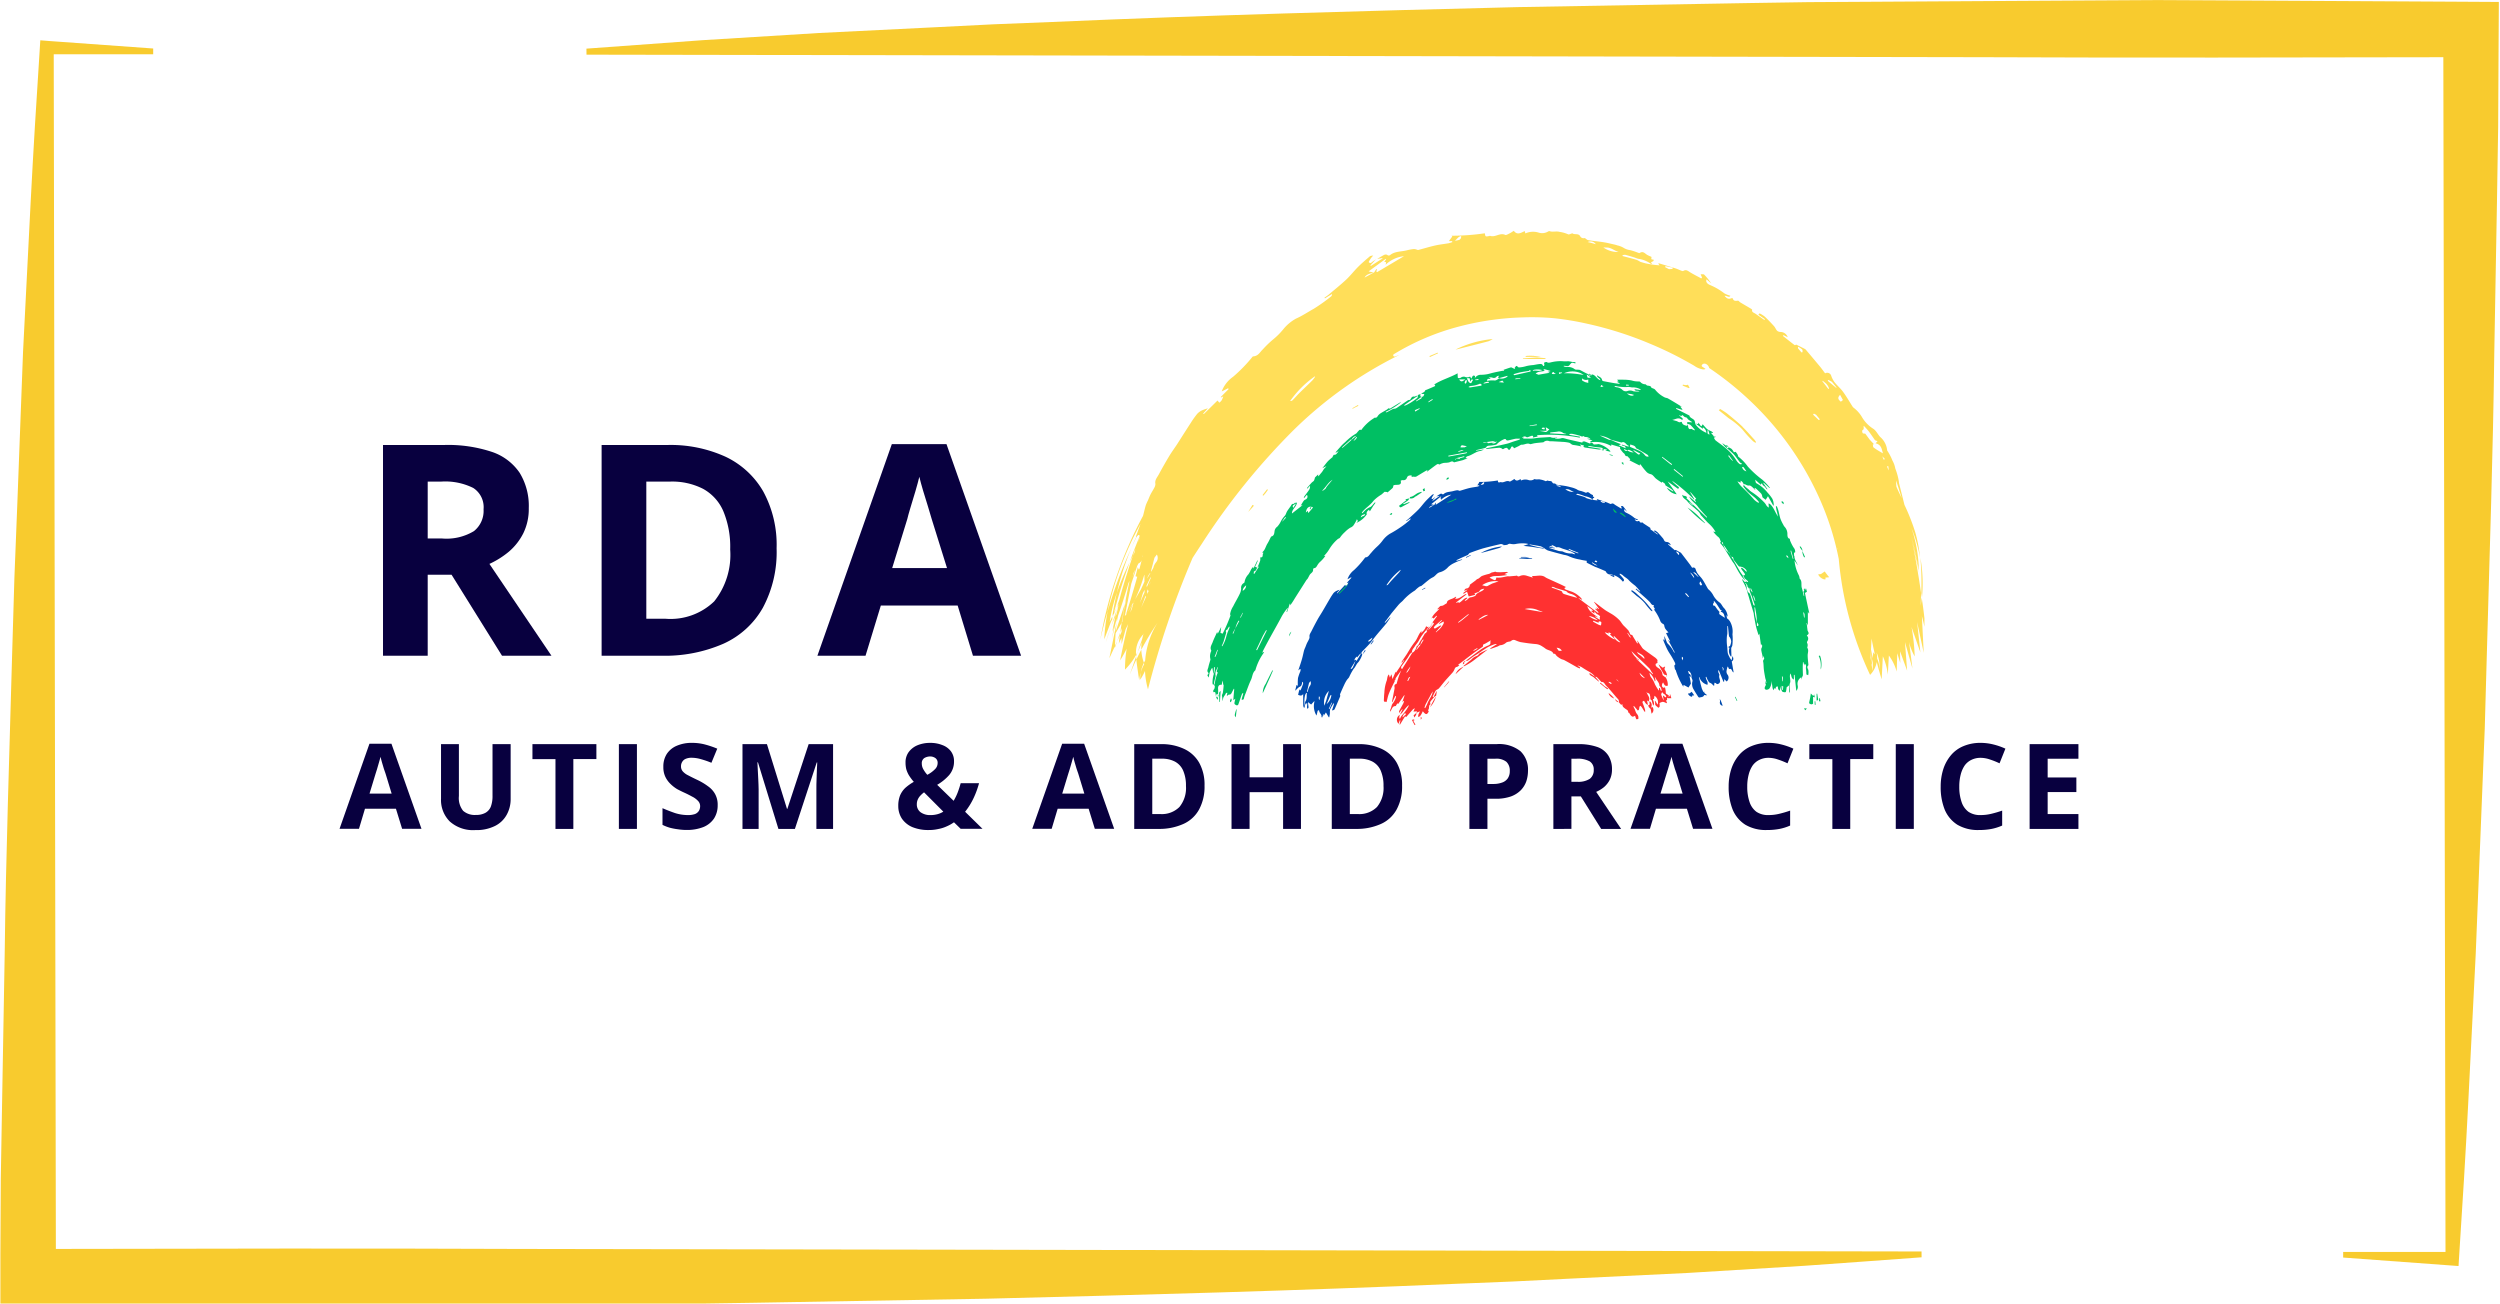 <svg xmlns="http://www.w3.org/2000/svg" xmlns:xlink="http://www.w3.org/1999/xlink" width="176.957" height="92.268" viewBox="0 0 176.957 92.268">
  <defs>
    <clipPath id="clip-path">
      <path id="Path_2" data-name="Path 2" d="M191,178h31.926v17.895H191Zm0,0" transform="translate(-191 -178)"/>
    </clipPath>
    <clipPath id="clip-path-2">
      <path id="Path_4" data-name="Path 4" d="M173.863,155.98h58.4V188.7h-58.4Zm0,0" transform="translate(-173.863 -155.98)"/>
    </clipPath>
    <clipPath id="clip-path-3">
      <path id="Path_6" data-name="Path 6" d="M199,186h21.025v11.665H199Zm0,0" transform="translate(-199 -186)"/>
    </clipPath>
    <clipPath id="clip-path-4">
      <path id="Path_8" data-name="Path 8" d="M183,167h44.385v26.46H183Zm0,0" transform="translate(-183 -167)"/>
    </clipPath>
    <clipPath id="clip-path-5">
      <path id="Path_10" data-name="Path 10" d="M127,135H262.632v90.328H127Zm0,0" transform="translate(-127 -135)"/>
    </clipPath>
    <clipPath id="clip-path-6">
      <path id="Path_12" data-name="Path 12" d="M73.93,138H210.255v89.932H73.93Zm0,0" transform="translate(-73.93 -138)"/>
    </clipPath>
  </defs>
  <g id="Group_73" data-name="Group 73" transform="translate(-542.43 -272.5)">
    <g id="logo" transform="translate(542.43 272.5)">
      <g id="Group_1" data-name="Group 1" transform="translate(91.161 33.484)" clip-path="url(#clip-path)">
        <path id="Path_1" data-name="Path 1" d="M219.689,192.551l-.119-.067c.043.216.079.4.1.535-.07.116-.122.2-.17.277l-.347-.189c-.009.049-.012.082-.021.131a4.889,4.889,0,0,1-.554-1.238c0,.015,0,.033-.006.052-.006,0-.015-.006-.015-.009a.77.77,0,0,1-.04-.176c-.006-.061-.058-.131.036-.182.021-.012.009-.1-.012-.146-.067-.137-.14-.271-.216-.4-.091-.158-.2-.307-.286-.465s-.152-.316-.222-.475c-.046-.1-.082-.207-.134-.335.049.043.079.07.128.116-.009-.113-.015-.207-.021-.3a.044.044,0,0,0,.018-.006c.043.116.085.228.131.341a.443.443,0,0,0,.1.182,2.163,2.163,0,0,1,.447.63l.04-.021c-.152-.286-.3-.569-.459-.855a.063.063,0,0,0,.018-.012l.082.1a.164.164,0,0,0,.033-.015c-.094-.189-.189-.38-.289-.581l.173-.046a2.341,2.341,0,0,1-.219-.255.62.62,0,0,1-.079-.225.158.158,0,0,0-.109-.134.4.4,0,0,1-.186-.237,3.219,3.219,0,0,0-.392-.709.528.528,0,0,0-.033-.055c.07-.058.07-.058-.055-.216.076-.04.064-.088-.006-.1-.131-.024-.164-.134-.237-.213-.155-.164-.328-.313-.5-.465s-.338-.3-.508-.453a.461.461,0,0,0,.036-.04c.085.07.173.14.259.207.009-.009.018-.015.027-.024-.122-.134-.234-.277-.368-.4a3.92,3.92,0,0,1-.414-.35c-.128-.167-.322-.24-.459-.389a.847.847,0,0,0-.195-.106.323.323,0,0,1-.03.036l.082.1a2.871,2.871,0,0,1,.2.231c.052.07.064.152-.052.2a1.287,1.287,0,0,0-.654-.465h-.015a.665.665,0,0,0-.17-.043.332.332,0,0,1-.335-.164c-.015-.024-.03-.061-.055-.073-.195-.085-.389-.167-.587-.249-.04-.018-.088-.027-.128-.046-.173-.082-.344-.17-.517-.256-.106-.052-.116-.07-.073-.17-.167-.03-.341-.055-.508-.1a2.979,2.979,0,0,1-.8-.243,1.248,1.248,0,0,0-.313-.085c-.383-.1-.767-.2-1.15-.313a1.381,1.381,0,0,1-.262-.167,1.273,1.273,0,0,0-.234-.125c-.262-.055-.523-.091-.785-.137,0,0-.006.012-.015.027.033.012.067.024.1.033.21.055.417.113.627.161.1.021.21.024.316.036-.027.015-.061.043-.088.04-.252-.036-.508-.082-.76-.119-.2-.027-.4-.046-.624-.073l.362-.128a1.243,1.243,0,0,0-.164-.037,2.408,2.408,0,0,0-.767.037.944.944,0,0,1-.332-.012.231.231,0,0,0-.195.033c-.076.058-.213.043-.319.061,0-.012.006-.024.006-.037-.067-.015-.143-.058-.2-.046-.411.094-.818.192-1.223.3-.322.094-.639.21-.952.326-.055.018-.088.082-.131.125-.006.006-.012.018-.018.018l-.511.228-.3.146c.006.015.012.027.018.043.128-.033.255-.07.4-.109-.024.027-.03.046-.049.052a3.73,3.73,0,0,0-.535.219,1.668,1.668,0,0,0-.411.274,1.183,1.183,0,0,1-.56.365c-.259.052-.335.277-.532.368a1.532,1.532,0,0,0-.292.186c-.17.131-.335.277-.5.408-.04.033-.106.033-.149.064a1.607,1.607,0,0,0-.213.167c-.043.033-.076.082-.122.113a3.69,3.69,0,0,0-.833.7c-.064.073-.146.131-.216.2-.046.046-.091.094-.134.146-.167.2-.335.4-.5.605-.018.021-.027.043-.046.064-.094.128-.189.252-.283.377-.04.055-.082.106-.122.158a.2.2,0,0,0,.04.03c.113-.128.228-.255.341-.383a.122.122,0,0,0,.027.015c-.106.152-.2.307-.319.45-.207.252-.426.5-.633.748-.182.219-.35.453-.535.672-.158.179-.335.347-.5.523-.061.064-.1.14-.009.216.006,0,.006,0,.006,0a1.794,1.794,0,0,1-.274.544c-.155.143-.2.335-.338.475a4.157,4.157,0,0,0-.322.593c-.052.079-.128.146-.179.228a2.56,2.56,0,0,0-.173.325c-.1.213-.195.426-.286.642-.012.027.006.064.009.1a.217.217,0,0,1-.009.076c-.128.3-.252.6-.389.9-.021.04-.094.058-.146.088a.316.316,0,0,0-.03-.036c.049-.155.1-.307.143-.462l-.04-.012a3.708,3.708,0,0,0-.243.429,1.052,1.052,0,0,0-.015.28c-.009.094-.03.186-.046.277h-.036c-.061-.106-.125-.216-.2-.341-.055.079-.113.167-.17.252.006-.036.012-.076.021-.119l-.04-.009c-.021.07-.046.143-.073.228-.012-.006-.058-.021-.058-.024.052-.183-.152-.283-.158-.447,0-.012-.046-.043-.058-.036a.112.112,0,0,0-.055.064,3.1,3.1,0,0,1-.079.31,1.3,1.3,0,0,1-.137-1.007H193c-.076.082-.152.167-.21.228-.061-.046-.14-.106-.225-.173.012.125.033.246.04.368,0,.04-.037.076-.058.116a.282.282,0,0,1-.049-.113,1.225,1.225,0,0,1,.015-.179c0-.04,0-.079,0-.116l-.043-.009c-.015.04-.03.073-.046.116a.185.185,0,0,1-.043-.225c.134-.186.076-.4.11-.59a.248.248,0,0,0-.04-.021.857.857,0,0,0-.079.134,1.655,1.655,0,0,0-.033.742.747.747,0,0,1-.012.164l-.046.009a.405.405,0,0,1-.049-.14c-.006-.216-.006-.435-.006-.651v-.182c-.106.164-.225.116-.359.064.027-.116.058-.24.094-.4a.982.982,0,0,0,.04.1.5.5,0,0,0,.067-.082c.052-.131.106-.262.152-.392a.377.377,0,0,0-.018-.14.232.232,0,0,0-.046,0,.5.5,0,0,1-.009.094c-.027.1-.04.195-.167.252s-.2.183-.322.274c.033-.134.067-.271.1-.4.012,0,.024,0,.036,0,.015.021.027.043.058.094a3.451,3.451,0,0,1,.009-.593,3.359,3.359,0,0,1,.173-.49.394.394,0,0,0,0-.146.2.2,0,0,0-.043,0c-.024.027-.052.055-.076.085l-.027-.009c.088-.262.18-.523.255-.788.058-.2.094-.4.146-.6a1.685,1.685,0,0,1,.088-.222c.036-.088.067-.179.106-.268s.1-.182.14-.277a.362.362,0,0,0,.055-.186c-.033-.164.07-.283.134-.411.14-.283.286-.563.438-.836.1-.182.216-.353.322-.532.183-.307.359-.621.544-.931a4.2,4.2,0,0,1,.259-.4.652.652,0,0,1,.2-.149,1.264,1.264,0,0,1,.231-.088c-.067.082-.131.158-.195.234.012.006.018.015.03.021l.554-.6c.024.037.049.067.073.1a.585.585,0,0,0,.091-.1,1.388,1.388,0,0,0,.067-.176c-.018.009-.052.03-.085.049a.134.134,0,0,1-.021-.018c.106-.119.216-.237.322-.359a.273.273,0,0,1-.027-.03c-.079.046-.158.091-.246.137h-.006a1.381,1.381,0,0,1,.459-.645,6.316,6.316,0,0,0,.763-.855c.015-.018.03-.046.046-.046.213-.012.277-.195.4-.313a4.424,4.424,0,0,1,.417-.441,2.885,2.885,0,0,0,.411-.453,1.861,1.861,0,0,1,.5-.462,7.908,7.908,0,0,0,.724-.441,6.279,6.279,0,0,0,.7-.541.149.149,0,0,0,.046-.113c-.1.064-.195.128-.289.192a.2.2,0,0,1-.024-.027,2.2,2.2,0,0,0,.186-.149c.234-.216.478-.429.7-.657.17-.176.313-.38.481-.563.146-.161.31-.313.475-.465.03-.027.088-.024.134-.037-.024.033-.049.064-.073.1,0,0-.009,0-.012.009-.033.067-.109.176-.091.2.082.082.131-.03.192-.067a.558.558,0,0,0,.1-.082c-.079.094-.155.189-.234.283a.151.151,0,0,0,.024.021c.155-.109.313-.219.471-.332a.065.065,0,0,1-.012-.015c-.07.012-.14.027-.21.04.076-.049.149-.1.225-.146s.131-.082.207-.012a.1.1,0,0,0,.088-.009c.192-.179.456-.149.687-.216a2.127,2.127,0,0,1,.277-.058.336.336,0,0,1,.119.027c.021,0,.043.021.061.015.225-.064.447-.14.675-.195.186-.046.377-.067.566-.1.049-.012.094-.033.14-.049,0-.015-.009-.03-.012-.043h-.128l.137-.207a.332.332,0,0,1-.03-.033,8.154,8.154,0,0,0,1.344-.106c.012.049.012.113.043.131s.091,0,.143-.009c.006,0,.015-.015.021-.012.213.091.4-.155.624-.036.033.018.116-.043.167-.07s.113-.073.176-.113c.137.2.286.091.441.009l.024.106a.7.7,0,0,1,.535-.036.45.45,0,0,0,.386-.049.077.077,0,0,1,.061-.015c.131.049.262-.015.4.03a1.277,1.277,0,0,1,.353.11c.021.015.085-.021.131-.033.012,0,.027-.015.03-.012.091.076.246-.012.316.122a.146.146,0,0,0,.173.088c.043-.009.094.079.149.091.21.036.426.055.636.094.146.024.286.067.429.1a1.86,1.86,0,0,1,.356.134.64.64,0,0,0,.289.113,2.723,2.723,0,0,1,.3.106c.024.009.061.03.073.024.149-.113.222.027.319.082.043.027.091.049.158.082.024.021-.058.146.082.116,0,.021.015.058,0,.067a.344.344,0,0,1-.1.052c.012.027.024.049.036.073-.018,0-.03.009-.033.006a1.143,1.143,0,0,0-.526-.231c-.052-.012-.1-.04-.149-.055-.122-.043-.246-.085-.371-.119-.033-.009-.073.012-.109.021v.036c.189.052.377.1.563.164a.833.833,0,0,1,.155.091c.082.024.152.049.225.067.091.024.186.04.277.055s.173.024.277.033c-.021-.027-.036-.049-.052-.07a.2.2,0,0,1,.009-.024c.228.073.456.149.681.225.079.03.152.07.231.1.027.012.07.03.088.018.122-.085.192,0,.283.064.143.094.3.179.441.268.009-.012.021-.024.03-.036-.015-.04-.027-.076-.055-.149.058.006.122-.009.143.015a2.42,2.42,0,0,1,.286.389c-.061-.058-.119-.116-.189-.179-.055.149.082.225.158.262a2.343,2.343,0,0,1,.56.359,1.091,1.091,0,0,0,.246.1c-.052.106-.152-.015-.237.006.076.091.143.167.274.106a.1.1,0,0,1,.061,0c.024.119.1.125.207.106.027-.006.064.052.1.076l.392.256c.033.021.088.055.085.073-.024.109.07.125.131.17l.3.228.064.046a.274.274,0,0,0,.027-.03c-.088-.067-.176-.134-.268-.2.015-.021.033-.043.049-.061a1.155,1.155,0,0,1,.2.134c.137.14.262.286.386.432.052.064.073.146.125.207a.249.249,0,0,0,.14.049.317.317,0,0,1,.289.231c-.07-.036-.119-.064-.167-.088a.285.285,0,0,1-.03.03c.158.137.316.274.478.411.012.006.055-.018.067-.024.119.067.237.131.353.195a.251.251,0,0,1,.055.058c.186.243.374.487.557.73.073.091.134.192.2.289a.164.164,0,0,1,.246.1,1.025,1.025,0,0,0,.14.3c.1.143.24.268.341.417.134.2.246.42.371.633a.256.256,0,0,0,.055.073,1.4,1.4,0,0,1,.35.441,1.523,1.523,0,0,0,.444.493c.134.1.192.286.316.4a1,1,0,0,1,.249.6c-.021-.03-.046-.061-.088-.116.021.106.036.189.055.271a.109.109,0,0,1,.03-.021,2.06,2.06,0,0,1,.164.195,1.452,1.452,0,0,1,.179.916,3.541,3.541,0,0,1-.012.8.608.608,0,0,1-.058.128.142.142,0,0,0-.018.061c0,.183.012.368.015.554,0,.012-.018.027-.027.043a.619.619,0,0,1-.11-.621l-.085-.049c.012-.015.015-.024.021-.03.036-.027.094-.046.11-.079a1.312,1.312,0,0,0,.073-.28.6.6,0,0,0-.155-.383c-.024-.249-.049-.49-.073-.727h-.043c0,.173,0,.347,0,.52a.749.749,0,0,1-.024.14,3.057,3.057,0,0,0,.018.833c.012.146.015.3.04.438a.748.748,0,0,0,.085.2,1.135,1.135,0,0,0,.067.137c.03.052.07.1.113.158.018-.088.04-.183.064-.3.1.176.07.313-.052.377.046.262.088.514.134.779-.149-.04-.094-.316-.322-.234-.03-.061-.055-.116-.079-.17-.012,0-.021,0-.03,0a1.833,1.833,0,0,0-.076.329.376.376,0,0,0,.064.219.346.346,0,0,1-.052.5c-.046-.049-.1-.1-.17-.17,0,.073-.006.128-.009.179a.255.255,0,0,0-.046.012l-.328-.812a.148.148,0,0,1-.037,0,.561.561,0,0,0,0,.125c.021.076.091.161.073.222-.049.158.055.286.052.432a.208.208,0,0,1-.079.152c-.055.027-.137.085-.2-.009-.021-.027-.079-.03-.122-.046-.006.067-.012.134-.021.225a.643.643,0,0,1-.091-.067.442.442,0,0,0-.2-.149c-.07-.021-.119-.131-.167-.21a1.709,1.709,0,0,1-.091-.216.377.377,0,0,0-.049.012,1.074,1.074,0,0,0,.067.225.376.376,0,0,1,.058.328.805.805,0,0,1-.572-.547.271.271,0,0,1-.03.018l.027.113c.058.225.113.453.176.675a1.957,1.957,0,0,0,.134.274l.058-.1c-.085.158.088.2.189.31l-.213-.018c-.049.152-.207.143-.338.176-.021.006-.073-.03-.091-.061-.1-.161-.21-.319-.3-.487a.719.719,0,0,1-.1-.6c.027-.079-.049-.189-.076-.292.043-.189-.1-.429-.243-.438.018.043.033.091.052.137.009.024.015.067.027.07C219.665,192.347,219.649,192.469,219.689,192.551ZM201.515,180.36c.03-.046.058-.094.085-.143a.287.287,0,0,0,.033.015l-.036.082c.012.012.024.021.036.033.35-.225.7-.453,1.08-.7a1.219,1.219,0,0,0-.739.38c.009-.064.064-.14-.055-.119.03-.052.055-.088.079-.125l-.018-.018c-.228.186-.459.368-.694.557.1.021.158.04.2.049-.134.052-.292.073-.359.222C201.253,180.521,201.381,180.445,201.515,180.36Zm8.538,3.188c.1.03.2.07.31.094a1.912,1.912,0,0,1,.234.024,1.179,1.179,0,0,0,.627.14c.04-.006.085.024.128.036s.073.015.106.024a.293.293,0,0,0,.015-.033,1.919,1.919,0,0,0-.283-.167c-.192-.073-.392-.131-.587-.195-.143-.046-.271-.14-.438-.1-.027.006-.064-.036-.1-.055-.082-.043-.164-.079-.246-.119-.006.009-.009.021-.015.033.033.024.067.049.1.073-.088,0-.158-.006-.234-.012,0,.018,0,.033,0,.046l.362.073-.009.036c-.134-.018-.265-.036-.4-.052a.038.038,0,0,1,0,.018C209.761,183.453,209.895,183.5,210.053,183.548Zm11.492,4.222c.058.067.116.134.17.2a.254.254,0,0,0-.046.012c.009.046,0,.109.03.131.122.091.253.17.377.252-.049-.186-.061-.38-.3-.435.036-.046.058-.073.082-.1a.8.8,0,0,1-.091-.03.106.106,0,0,1-.033-.04c-.079-.122-.155-.249-.24-.371a2.827,2.827,0,0,0-.195-.234c-.021.076.033.143-.055.2-.018.012-.009.094.015.128s.073.018.1.024Zm-22.515-2.735a4.279,4.279,0,0,0-.909,1.019.121.121,0,0,0,.094-.027c.094-.1.179-.216.274-.316.173-.189.353-.371.523-.56a1.161,1.161,0,0,0,.119-.173.03.03,0,0,1-.015-.012A.994.994,0,0,0,199.029,185.035Zm-5.168,9.171c.061-.222.122-.441.182-.669a1.12,1.12,0,0,0-.316,1.046C193.773,194.452,193.813,194.34,193.862,194.206Zm2.175-3.1c-.113.064-.213.225-.161.274l.079-.055c.015.03.024.058.043.1.113-.182.213-.347.31-.511a.253.253,0,0,1-.036-.024c-.076.094-.155.186-.24.289A.22.22,0,0,0,196.036,191.106Zm-3.4,1.883c-.049.2-.094.4-.143.6a.25.25,0,0,0,.046.012.277.277,0,0,0,.027-.052.873.873,0,0,1,.134-.368.314.314,0,0,0,.036-.341C192.7,192.895,192.669,192.934,192.633,192.989Zm1.484.928c-.073.176-.149.35-.234.551a.93.93,0,0,0,.335-.648c-.036.015-.049.015-.058.024S194.138,193.88,194.117,193.917Zm16.66-14.658a.976.976,0,0,0,.617.2c-.167-.049-.289-.195-.478-.2C210.868,179.262,210.816,179.259,210.777,179.259Zm.444,4.371.468.173a.209.209,0,0,1,.015-.04l-.672-.28a.276.276,0,0,1-.021.043C211.075,183.56,211.139,183.59,211.221,183.63Zm-15.358,7.954c.018-.043.036-.085.058-.128l-.024-.006c-.1.17-.207.341-.313.511l.027.027c.04-.027.091-.052.11-.088A3.135,3.135,0,0,0,195.863,191.584Zm24.6-5.572c-.04-.076-.076-.152-.116-.231-.1.125-.094.189.027.3A.343.343,0,0,0,220.462,186.011Zm-23.613,3.96c-.012.024-.024.049-.036.07.125.015.271-.119.307-.277C197.031,189.829,196.943,189.9,196.849,189.972Zm22.527-3.309c-.027-.015-.058-.033-.088-.049-.012.012-.021.027-.033.04.076.082.155.164.231.246.015-.012.03-.021.046-.033Zm-.73-2.935c.049.058.094.119.143.179a.214.214,0,0,0,.04-.015c0-.04.009-.094-.015-.119a.807.807,0,0,0-.164-.119A.253.253,0,0,0,218.646,183.727Zm1.372,1.481c-.049-.03-.094-.058-.143-.085l-.027.036c.113.106.225.21.341.313a.055.055,0,0,0,.015-.012Zm-.292.024-.079-.07c-.006.006-.012.009-.018.015.082.116.161.231.243.344a.143.143,0,0,1,.03-.015A.546.546,0,0,0,219.726,185.233Zm-14.759-6.312a.254.254,0,0,0,.058-.073.239.239,0,0,0,.006-.094.445.445,0,0,0-.094.043c-.049.046-.091.1-.155.167A1.263,1.263,0,0,0,204.967,178.921Zm8.468,1.3.143-.009v-.055c-.094-.024-.189-.049-.283-.07l-.018.046C213.323,180.156,213.368,180.183,213.435,180.22ZM194.2,194.443c-.055.122-.109.243-.161.365l.043.018c.064-.152.128-.3.195-.453l-.027-.012Zm18.7-9.813.164.033c-.152-.088-.268-.158-.386-.228a.125.125,0,0,1-.021.033A2.823,2.823,0,0,0,212.9,184.63Zm-2.634-5.579c.061.018.122.036.207.064a.245.245,0,0,0-.329-.094Zm2.716,5.384a.728.728,0,0,0,.064-.04c-.033-.03-.061-.079-.1-.088s-.064.043-.1.073C212.9,184.4,212.936,184.417,212.985,184.436Zm-19.656,9.636c.009.033.021.07.03.1a.152.152,0,0,0,.036-.006c-.033-.076.079-.158-.049-.249A1.23,1.23,0,0,0,193.329,194.072Zm25.7-2.832c.015.049.027.094.043.143.006-.088.122-.186-.037-.265C219.032,191.161,219.029,191.191,219.029,191.24Zm2.9.727c0,.046.009.088.012.149.076-.125.058-.2-.064-.286C221.894,191.882,221.909,191.915,221.928,191.967Zm-2.461,1.755c.021.119.225.268.3.213l-.018-.064.158-.021c-.076-.106-.137-.195-.179-.252-.064.049-.106.082-.155.116Zm2.245.377a.909.909,0,0,1,.021.2.215.215,0,0,0,.189.286c-.043-.122-.082-.231-.128-.35C221.77,194.194,221.748,194.157,221.712,194.1Zm-24.492-4.112c-.012-.009-.024-.015-.036-.024-.064.085-.122.173-.186.259a.313.313,0,0,1,.033.024c.03-.037.061-.073.094-.116S197.189,190.033,197.22,189.987Zm-.788.961c.079-.088.149-.173.219-.262l-.055-.036c-.058.1-.116.2-.17.3C196.423,190.954,196.423,190.951,196.432,190.948Zm19.972-3.629a5.465,5.465,0,0,0,.42.508.632.632,0,0,0,.1.073l.027-.027a.754.754,0,0,0-.076-.116c-.155-.189-.3-.383-.468-.557-.2-.21-.42-.4-.636-.6a2.974,2.974,0,0,0-.277-.192c-.018.018-.033.036-.052.058.131.116.262.231.4.353A2.919,2.919,0,0,1,216.4,187.319Zm-10.272-3.909a.774.774,0,0,0,.167-.1,3.961,3.961,0,0,0-1.5.465l.082-.018C205.3,183.645,205.721,183.532,206.132,183.411Zm1.393.754a.114.114,0,0,1,0,.033h.909a.173.173,0,0,1,0-.04c-.109-.009-.219-.021-.341-.03Zm.727-.061a1.468,1.468,0,0,0-.277-.049c-.1-.006-.2,0-.3,0-.021,0-.043.027-.055.046C207.838,184.1,208.045,184.1,208.252,184.1Zm5.944,1.229a.171.171,0,0,1-.088.018.788.788,0,0,1-.116-.024c0,.015-.009.027-.012.043.085.04.17.076.256.116a.17.17,0,0,1,.024-.018c-.021-.046-.046-.094-.067-.14C214.193,185.327,214.193,185.324,214.2,185.333Zm-10.1-1.387a.1.1,0,0,1-.015-.03c-.113.052-.222.1-.332.152a.189.189,0,0,0,.021.043l.155-.079Zm-3.215,2.324-.021-.04c-.076.049-.152.094-.228.143.006.009.012.015.018.024.024-.015.052-.033.085-.052C200.781,186.319,200.827,186.294,200.876,186.27Zm4.982-1.092a.207.207,0,0,1,.006.043l.255-.018v-.024c-.033,0-.067-.009-.109-.015C205.952,185.166,205.907,185.172,205.858,185.178Zm0,0" transform="translate(-191.145 -178.115)" fill="#004aad"/>
      </g>
      <g id="Group_2" data-name="Group 2" transform="translate(77.817 16.337)" clip-path="url(#clip-path-2)">
        <path id="Path_3" data-name="Path 3" d="M232.489,185.74c-.015-.246-.033-.493-.055-.736C232.461,185.247,232.479,185.494,232.489,185.74Zm-.426-4.128.046.322a10.385,10.385,0,0,0-.113-2.814A20.584,20.584,0,0,1,232.063,181.612Zm.371,3.392a10.777,10.777,0,0,0-.332-1.752q.064,1.3.131,2.6c-.158-.727-.313-1.457-.468-2.184.076.715.155,1.436.231,2.151-.21-.6-.42-1.2-.627-1.8a14.542,14.542,0,0,1,.225,2.087,3.726,3.726,0,0,1-.4-1.028q.123.94.24,1.88-.265-.931-.529-1.865c.052.672.1,1.348.152,2.02-.167-.456-.335-.916-.5-1.372,0,.277.009.551.015.827-.073-.231-.143-.459-.213-.69-.012.435-.027.87-.04,1.3a3.454,3.454,0,0,0-.554-1.135l-.073,1.351a4.453,4.453,0,0,0-.353-1.3c-.027.544-.055,1.089-.085,1.633-.125-.4-.24-.812-.347-1.226a1.718,1.718,0,0,1-.471.913,24.2,24.2,0,0,1-2.217-8.2,19.806,19.806,0,0,0-1.122-3.726,21.67,21.67,0,0,0-4.6-6.935,22.52,22.52,0,0,0-3.455-2.865c-.033-.219-.344-.438-.511-.21a.091.091,0,0,0,.036.128c.076.049.149.1.222.146a.268.268,0,0,1-.167.04,1.435,1.435,0,0,1-.636-.262c-.328-.192-.663-.377-1-.557q-1.036-.547-2.126-1a25.542,25.542,0,0,0-4.444-1.414,20.581,20.581,0,0,0-2.324-.389,17.262,17.262,0,0,0-2.245-.061,19.882,19.882,0,0,0-4.511.648,17.241,17.241,0,0,0-4.605,1.953c-.113.07-.018.216.106.161.094-.04.189-.073.283-.106a28.893,28.893,0,0,0-7.446,5.277,48.188,48.188,0,0,0-6.549,8.106c-.219.326-.432.657-.645.986a64.3,64.3,0,0,0-3.157,9.3,5.59,5.59,0,0,1-.21-1.3,4.514,4.514,0,0,1-.338.62,2.481,2.481,0,0,1,.036-.52,3.294,3.294,0,0,1,.246-.584c-.009-.024-.018-.052-.027-.079.03-.058.061-.119.094-.173a5.864,5.864,0,0,1,.879-2.68,18.917,18.917,0,0,0-1.15,1.91,3.722,3.722,0,0,1,.021-.52,4.535,4.535,0,0,1-.277.678c.106-.3.213-.608.316-.913a3.116,3.116,0,0,1,.085-.332,1.836,1.836,0,0,0-.517,1.463,4.751,4.751,0,0,1-.785,1.037,9.3,9.3,0,0,1,.119-1.484,8.5,8.5,0,0,1-.462.83q.251-1.291.566-2.57c-.058.122-.119.243-.176.362-.094.353-.192.7-.283,1.052-.009-.143-.012-.289-.012-.435-.064.134-.128.265-.192.4.024-.186.049-.368.073-.554.043-.091.082-.183.125-.274,0-.088.009-.179.015-.268-.036.106-.073.216-.109.325.033-.231.067-.462.1-.69.015-.027.03-.055.046-.079a12.515,12.515,0,0,1,.277-1.56c-.03.088-.058.176-.088.265q.146-.8.325-1.6c-.027.052-.052.1-.079.158q-.338,1.168-.739,2.321c-.033.164-.07.329-.1.493.012-.109.024-.216.04-.325-.03.082-.058.167-.088.252-.1.4-.195.8-.283,1.2.046-.28.1-.563.149-.843-.043.106-.079.216-.122.322.067-.344.137-.687.213-1.028.027-.061.058-.125.085-.186.055-.246.109-.493.167-.736-.043.128-.085.255-.131.38.037-.143.07-.286.106-.429l-.146.307c.07-.176.134-.35.2-.526q.256-.976.569-1.935.183-.6.392-1.2c.027-.055.055-.11.085-.164s.046-.116.067-.176c0-.037.009-.076.015-.113,0-.018.009-.037.012-.055-.061.167-.122.338-.182.508-.076.146-.149.3-.222.444.219-.611.453-1.214.7-1.813,0-.033-.009-.07-.009-.1-.027,0-.055,0-.079-.006-.036.036-.073.076-.109.113-.131.265-.262.535-.386.806.113-.265.228-.526.35-.785l-.03-.009c.11-.31.225-.617.335-.928a23.176,23.176,0,0,0-2.339,6.217q-.287.986-.511,1.989a28.705,28.705,0,0,1,3.023-8.757c.067-.243.119-.493.192-.739a2.766,2.766,0,0,1,.155-.353c.061-.143.116-.289.186-.429s.173-.292.249-.444a.57.57,0,0,0,.094-.3c-.058-.265.122-.453.234-.657q.365-.68.763-1.341c.176-.289.383-.563.566-.849.319-.5.633-.995.952-1.487a6.143,6.143,0,0,1,.453-.633,1.11,1.11,0,0,1,.347-.243,3.244,3.244,0,0,1,.4-.137c-.113.128-.225.249-.335.371l.046.036c.325-.322.654-.645.97-.958.046.055.088.1.128.152a.764.764,0,0,0,.164-.164,1.9,1.9,0,0,0,.116-.283l-.149.079-.036-.027c.189-.192.38-.383.569-.572-.018-.018-.03-.033-.049-.052-.14.073-.28.146-.435.216-.006,0-.009,0-.009,0a2.214,2.214,0,0,1,.8-1.028,10.571,10.571,0,0,0,1.341-1.372c.021-.027.052-.07.079-.073.371-.021.484-.31.69-.5a7.291,7.291,0,0,1,.733-.706,4.872,4.872,0,0,0,.718-.721,3.081,3.081,0,0,1,.885-.742c.453-.2.846-.468,1.265-.7a12.279,12.279,0,0,0,1.22-.867.209.209,0,0,0,.076-.179c-.167.1-.338.2-.5.307-.012-.015-.027-.03-.04-.046.109-.079.225-.152.325-.237.411-.347.833-.684,1.223-1.049.3-.283.547-.608.84-.9.262-.259.544-.5.83-.745.055-.043.158-.04.237-.061-.043.052-.085.106-.128.158-.006.006-.015.006-.018.012-.061.109-.2.286-.161.316.143.134.228-.049.338-.1a1.294,1.294,0,0,0,.179-.131c-.14.152-.274.3-.411.453a.447.447,0,0,0,.04.03c.277-.176.551-.353.827-.526l-.018-.027c-.122.021-.246.043-.368.061.131-.079.262-.158.392-.231.116-.064.228-.134.365-.021a.174.174,0,0,0,.149-.012c.341-.286.8-.24,1.2-.347a3.7,3.7,0,0,1,.487-.088.651.651,0,0,1,.207.04c.033.009.076.033.1.027.4-.1.785-.225,1.183-.313.325-.076.663-.109.992-.167a1.975,1.975,0,0,0,.249-.079.631.631,0,0,1-.024-.07h-.222c.079-.109.161-.219.24-.328a.471.471,0,0,0-.058-.052,16.226,16.226,0,0,0,2.357-.173c.024.079.021.182.073.21s.164-.006.246-.015c.015,0,.033-.021.043-.021.371.149.706-.246,1.092-.058.058.027.2-.061.3-.109s.195-.116.3-.183c.237.322.5.149.773.018.015.061.027.1.046.167a1.326,1.326,0,0,1,.937-.058.821.821,0,0,0,.672-.076.151.151,0,0,1,.113-.024c.222.079.453-.021.7.049a2.275,2.275,0,0,1,.614.176c.043.024.152-.033.228-.055.021-.006.052-.024.058-.021.155.125.426-.018.554.2a.259.259,0,0,0,.3.14c.07-.015.164.128.262.143.368.064.742.094,1.113.152.252.04.5.106.751.161a1.824,1.824,0,0,1,.21.061,1.517,1.517,0,0,1,.414.155,1.152,1.152,0,0,0,.5.182,4.674,4.674,0,0,1,.529.173c.043.012.109.049.128.033.259-.176.386.046.554.137.079.043.164.076.283.131.04.033-.1.231.143.182,0,.04.027.094.006.11a.736.736,0,0,1-.176.085c.021.04.043.076.064.116-.03.006-.055.015-.058.009a2.048,2.048,0,0,0-.922-.368c-.088-.021-.17-.064-.259-.091-.216-.067-.432-.131-.651-.189a.551.551,0,0,0-.189.033c0,.018,0,.037,0,.055.332.088.663.17.989.268a1.466,1.466,0,0,1,.268.143c.146.043.271.082.4.113.161.033.322.061.487.085s.3.033.481.052a1.173,1.173,0,0,1-.088-.113.152.152,0,0,0,.015-.04c.4.122.8.24,1.192.365.14.043.268.106.4.158.049.018.125.046.152.027.216-.134.338.006.5.1.249.152.517.283.776.426.018-.018.036-.04.055-.061-.027-.061-.052-.122-.1-.234.1.006.213-.012.249.024a3.954,3.954,0,0,1,.5.624c-.106-.091-.213-.186-.328-.289-.1.24.14.362.274.417a4.363,4.363,0,0,1,.982.575,1.879,1.879,0,0,0,.429.17c-.091.173-.265-.027-.411.009.128.146.246.268.478.17a.186.186,0,0,1,.1,0c.043.192.179.2.365.17.046-.009.11.085.17.122.228.14.462.271.69.408.058.033.155.088.149.119-.04.176.128.2.231.274.173.119.344.243.517.362.036.027.076.052.113.076l.049-.046c-.158-.106-.313-.213-.468-.322.027-.03.055-.064.082-.094a1.956,1.956,0,0,1,.353.216c.237.222.459.453.675.694.088.1.128.231.219.325a.419.419,0,0,0,.246.082.54.54,0,0,1,.5.368c-.122-.061-.207-.1-.292-.143-.018.018-.036.033-.052.052.277.219.554.441.836.654.018.015.094-.03.113-.036.21.106.417.207.62.313a.337.337,0,0,1,.094.091c.329.389.654.776.979,1.165.122.152.234.31.35.465a.292.292,0,0,1,.429.164,1.614,1.614,0,0,0,.249.475c.182.231.423.432.593.669.237.325.435.672.651,1.01a.407.407,0,0,0,.1.119,2.319,2.319,0,0,1,.611.7,2.453,2.453,0,0,0,.782.791c.234.155.335.456.554.639a1.426,1.426,0,0,1,.423.894,3.548,3.548,0,0,1,.374.715,1.744,1.744,0,0,1,.2.554,4.631,4.631,0,0,1,.268,1.016l-.018-.036q.2.8.4,1.6a14.562,14.562,0,0,1,.776,1.983,9.855,9.855,0,0,1,.325,1.755,10.169,10.169,0,0,0-.611-2.111,9.837,9.837,0,0,1,.529,3q-.224-1.182-.5-2.351.292,1.346.551,2.7-.342-1.547-.681-3.1c.319,1.442.578,2.9.785,4.356-.006.3-.015.6-.024.9.027-.189.052-.38.07-.572C232.245,182.954,232.355,183.979,232.434,185Zm-55.165-4.411c.073-.128.146-.256.219-.38l-.021-.009a1.8,1.8,0,0,0-.137.213A1.013,1.013,0,0,0,177.269,180.593Zm-.329-1.512c.009-.033.018-.07.027-.1h-.015c0,.006,0,.009-.006.012C176.943,179.021,176.943,179.051,176.94,179.082Zm-.362-.992c.052-.116.106-.228.149-.344a.238.238,0,0,0,.009-.067C176.682,177.816,176.63,177.953,176.578,178.09Zm-.341,2.409c.061-.182.125-.362.189-.544-.043.082-.085.164-.128.249C176.277,180.3,176.259,180.4,176.237,180.5Zm.593.849c.082-.176.164-.353.243-.532v-.49a.17.17,0,0,1-.018.024,12.283,12.283,0,0,1-.651,1.731c-.024.046-.049.088-.076.131a.376.376,0,0,1-.012.049c-.021.043-.046.082-.067.125a.665.665,0,0,0,.021-.073c-.131.228-.262.456-.4.684-.033.049-.07.1-.106.146.283-.885.548-1.776.8-2.671-.043-.012-.082-.027-.125-.043.049-.186.1-.383.164-.633.033.079.046.106.067.161.018-.018.03-.033.049-.049.058-.225.119-.45.176-.675a.4.4,0,0,1-.243.292c-.03.058-.061.113-.091.17-.14.426-.283.852-.423,1.281l-.456,2.278c.027-.036.058-.073.085-.113-.009.027-.018.055-.027.079.046-.076.088-.152.131-.225a6.32,6.32,0,0,0,.374-.611c-.061.207-.122.417-.182.627.036-.085.076-.167.113-.249.046-.17.091-.335.137-.5.03-.058.061-.119.088-.179C176.548,181.838,176.688,181.594,176.831,181.348Zm-.091,1c.113-.259.228-.517.341-.779,0-.058,0-.119,0-.176-.046.088-.088.179-.131.271C176.888,181.9,176.818,182.126,176.739,182.352Zm.3,2.147a.08.08,0,0,1-.018.015.613.613,0,0,0-.012.073C177.016,184.557,177.025,184.529,177.037,184.5Zm.152-2.619a.038.038,0,0,1-.018,0l-.027-.055c-.1.283-.2.563-.307.843C176.955,182.409,177.071,182.145,177.19,181.88Zm.173-.389a.373.373,0,0,1-.052-.134c-.015.046-.033.091-.049.137,0,.04.006.076.009.113a.49.49,0,0,1,0,.094C177.3,181.631,177.329,181.561,177.363,181.491Zm.131-.657c-.03.088-.061.173-.091.259A.753.753,0,0,0,177.494,180.834Zm.021-.353c-.094.2-.192.4-.289.6,0,.046.006.088.009.134.094-.213.186-.426.28-.639Zm.438-1.585c-.061.079-.109.143-.173.231-.082.322-.167.642-.249.964l.024.006c.049-.085.1-.167.146-.252a1,1,0,0,1,.195-.4A.471.471,0,0,0,177.953,178.9Zm11.2-12.587-.027-.018c-.043.03-.085.058-.149.109a7.157,7.157,0,0,0-1.591,1.63.217.217,0,0,0,.164-.046c.164-.164.316-.341.481-.508.3-.3.614-.59.916-.891A2.049,2.049,0,0,0,189.153,166.309Zm6.281-8.526a2.2,2.2,0,0,0-1.293.605c.015-.1.109-.222-.1-.192.058-.076.1-.137.14-.2l-.03-.027q-.6.443-1.214.888c.167.04.277.064.347.082-.234.082-.508.113-.627.356.219-.119.438-.237.678-.371l.149-.231.058.027-.064.128c.021.018.043.04.064.061C194.153,158.544,194.768,158.179,195.434,157.783Zm4.055-1.427a.553.553,0,0,0-.167.07c-.085.07-.161.155-.271.265a1.9,1.9,0,0,0,.322-.07.446.446,0,0,0,.1-.113A.361.361,0,0,0,199.489,156.357Zm9.533.578a.454.454,0,0,0-.578-.152c.073.015.128.03.216.049Zm1.609.547c-.292-.076-.5-.307-.833-.313-.091,0-.179-.006-.249-.006A1.815,1.815,0,0,0,210.631,157.482Zm3.823,1.113-.5-.109c-.009.024-.021.049-.03.07.082.043.164.088.277.146l.252-.018Zm9.2,5.977c-.006-.064.012-.152-.027-.189a1.681,1.681,0,0,0-.292-.195.379.379,0,0,0,0,.119c.082.1.164.192.246.289A.687.687,0,0,0,223.649,164.573Zm1.226,4.76c-.082-.1-.164-.2-.268-.326-.052-.027-.1-.055-.155-.079-.018.021-.04.043-.061.067l.408.389C224.823,169.366,224.851,169.348,224.875,169.333Zm.651-2.181a.858.858,0,0,0-.31-.435c-.046-.037-.091-.076-.14-.113l-.027.027c.14.183.283.365.423.548A.46.46,0,0,0,225.526,167.152Zm.529-.067c-.1-.128-.2-.255-.326-.408-.082-.046-.167-.091-.252-.137-.015.021-.03.04-.046.064l.6.5A.213.213,0,0,0,226.055,167.085Zm.073,11.443-.009-.082s-.006,0-.009,0C226.116,178.476,226.122,178.5,226.128,178.528Zm.377-10.567c-.064-.119-.131-.24-.2-.365-.179.2-.164.3.049.484A.514.514,0,0,0,226.505,167.961Zm2.26,17.995c-.085-.368-.164-.736-.231-1.11-.021.453-.046.906-.067,1.36.021.149.046.3.067.45,0,.033,0,.067,0,.1a.155.155,0,0,0,.006-.04c.021.137.04.274.061.408a4.687,4.687,0,0,0,0-.852c.018-.152.04-.3.061-.456C228.7,185.862,228.735,185.91,228.765,185.956Zm.106-.183a1.567,1.567,0,0,1,.058.49,2.182,2.182,0,0,1,.176.782A2.649,2.649,0,0,0,228.872,185.774Zm.465-14.047c-.085-.292-.109-.605-.517-.694.064-.073.1-.116.14-.161a1.1,1.1,0,0,1-.161-.052.152.152,0,0,1-.055-.061c-.14-.2-.274-.4-.42-.593a4.953,4.953,0,0,0-.341-.377c-.036.122.058.231-.094.316-.033.018-.015.152.021.207.027.033.134.027.18.033.1.137.2.271.316.429.1.106.2.213.3.316-.027.009-.055.015-.082.024.018.07.006.176.055.21C228.884,171.471,229.115,171.6,229.337,171.727Zm.131.4-.176-.176c.04.088.079.173.119.259Zm.161-.292a.229.229,0,0,1-.012-.033.129.129,0,0,0,.006.033Zm.122,1.1c-.009-.094-.021-.189-.03-.283-.027,0-.052,0-.079,0v.049C229.678,172.782,229.715,172.858,229.751,172.934Zm.906,1.941c-.125-.408-.252-.809-.386-1.214a4.328,4.328,0,0,0,.024.441C230.414,174.361,230.536,174.616,230.657,174.875Zm-2.12,11.781c0,.021.006.04.009.061.018-.146.04-.3.061-.441a4.53,4.53,0,0,0-.11-.645C228.51,185.971,228.522,186.315,228.537,186.656Zm-3.312-6.561c-.116.082-.189.134-.274.189-.07.009-.128.012-.189.015.036.189.4.429.526.344-.009-.033-.018-.07-.027-.106.082-.009.149-.015.274-.03C225.4,180.332,225.295,180.189,225.225,180.095Zm-39.8-5.4a.693.693,0,0,1,.061.04c.052-.058.1-.116.161-.186.061-.085.113-.155.164-.231l-.064-.036Zm-1,1.171s0,0,0-.006S184.417,175.87,184.42,175.87Zm0,0s0,0,.006,0c.14-.143.265-.28.386-.42-.033-.018-.064-.04-.1-.058C184.621,175.547,184.523,175.705,184.423,175.867Zm34.989-6c-.353-.335-.736-.648-1.116-.958a5.235,5.235,0,0,0-.484-.31l-.091.091c.231.186.459.371.7.566a5.135,5.135,0,0,1,.976.8,8.4,8.4,0,0,0,.736.815.991.991,0,0,0,.182.119c.018-.015.03-.03.046-.043a2.073,2.073,0,0,0-.131-.189C219.963,170.458,219.707,170.148,219.412,169.865Zm-20.185-5.5c.739-.189,1.466-.368,2.19-.56a1.455,1.455,0,0,0,.3-.158,7.481,7.481,0,0,0-2.628.742Zm4.63.645c0,.018,0,.033,0,.052h1.594c0-.021,0-.04,0-.061-.189-.015-.38-.033-.593-.052C204.514,164.971,204.185,164.989,203.857,165.011Zm.788-.173c-.173-.009-.35-.009-.523,0-.04,0-.076.046-.1.073.38,0,.742,0,1.107,0A2.731,2.731,0,0,0,204.644,164.837Zm10.886,2.029v0Zm.006.012a.35.35,0,0,1-.158.03,1.543,1.543,0,0,1-.2-.036c-.006.024-.015.046-.021.07l.447.182a.392.392,0,0,0,.046-.03c-.04-.076-.079-.149-.119-.225C215.531,166.872,215.534,166.872,215.537,166.878Zm-18.3-2.023c.012.021.024.046.037.067.085-.04.17-.079.271-.128l.3-.134c-.009-.015-.018-.033-.027-.049Zm-5.46,3.69c.009.012.021.024.03.036.046-.024.091-.049.149-.082.094-.046.176-.082.259-.125a.649.649,0,0,1-.04-.058Zm9.162-1.916c.006.024.006.049.012.073.146-.009.3-.021.447-.03v-.036c-.058-.009-.116-.018-.192-.027C201.1,166.614,201.019,166.623,200.937,166.629Zm-24.088,18.99c-.125.237-.243.474-.356.715.015.179.036.356.061.526l.137.949a3.2,3.2,0,0,1,.116-.584,2.572,2.572,0,0,1,.219-.663A3.193,3.193,0,0,1,176.849,185.618Zm-.794,1.716c.137-.338.283-.672.438-1-.006-.076-.012-.152-.012-.225C176.338,186.519,176.2,186.926,176.055,187.334Zm-.6-3.607c.07-.462.149-.919.234-1.375l-.657,1.989c.018-.207.036-.414.061-.621q-.256,1.264-.514,2.525c.134-.286.265-.575.4-.864q.009-.456.046-.913ZM176.478,186c0,.036,0,.073,0,.109.036-.109.076-.219.113-.328C176.557,185.853,176.517,185.926,176.478,186Zm-1.332-.982c.061-.128.119-.259.176-.386.009-.073.021-.143.03-.216C175.282,184.615,175.215,184.815,175.145,185.016Zm-.307-1.722c.082-.219.167-.435.249-.654-.061.134-.122.268-.186.4C174.881,183.124,174.86,183.209,174.838,183.295Zm-.125.7c.091-.234.186-.462.292-.69.04-.179.082-.362.125-.541C174.99,183.173,174.854,183.583,174.714,183.994Zm0,0c-.143.368-.271.742-.38,1.119C174.461,184.739,174.586,184.368,174.714,183.994Zm-.106-.307a11.814,11.814,0,0,1,.514-2.1,20.041,20.041,0,0,1,1.028-3.157,31.832,31.832,0,0,0-1.685,4.5,13.6,13.6,0,0,0-.237,1.965c.182-.478.365-.952.548-1.43l.027-.2C174.738,183.4,174.674,183.541,174.607,183.687Zm.368,1.816c.058-.161.113-.325.17-.487-.055.122-.113.243-.167.365C174.975,185.421,174.975,185.46,174.975,185.5Zm-.222-1.877c.027-.109.055-.219.085-.332-.021.052-.043.106-.064.158C174.768,183.514,174.759,183.568,174.753,183.626Zm.052-.371c.033-.073.064-.143.1-.213q.479-1.834,1.125-3.614a17.941,17.941,0,0,0-.906,2.154Q174.928,182.412,174.8,183.255Zm0,0" transform="translate(-173.883 -155.98)" fill="#ffde59"/>
      </g>
      <g id="Group_3" data-name="Group 3" transform="translate(97.391 39.713)" clip-path="url(#clip-path-3)">
        <path id="Path_5" data-name="Path 5" d="M203,190.765l.183-.222.036.027c-.143.207-.286.411-.432.617l-.052-.036C202.822,191.026,202.907,190.9,203,190.765Zm-.642,1.043c.012.006.024.015.04.021.1-.164.195-.332.292-.5l-.046-.027c-.07.125-.143.249-.222.383C202.4,191.735,202.378,191.772,202.359,191.808Zm1.019-1.229c-.094.07-.219.1-.176.265.009.024-.021.07-.043.094-.046.049-.11.082-.137.14-.021.043.006.106.015.173.085-.134.17-.265.259-.4C203.345,190.762,203.427,190.7,203.378,190.579Zm.243-.149a.543.543,0,0,0,.006-.122c-.024.012-.061.018-.076.043-.049.064-.043.116.015.143C203.591,190.47,203.615,190.452,203.622,190.43Zm-1.95,2.37c-.213.347-.432.69-.654,1.046a.612.612,0,0,1-.046.052c-.07.17-.137.325-.195.487s-.1.332-.149.5c-.006.009-.015.027-.024.027-.119.021-.146.094-.128.21a.331.331,0,0,1,0,.134c-.058.31-.122.617-.182.928l.033.009c.07-.146.143-.3.213-.441.015.006.03.009.043.015a.5.5,0,0,1-.021.137,1.4,1.4,0,0,1-.192.359c-.116.128-.106.3-.179.432a.343.343,0,0,0-.024.079c0,.027,0,.055,0,.1.131-.149.128-.414.4-.4.113-.207.113-.207.176-.155.14-.207.28-.408.417-.611.009.006.021.009.03.015-.055.155-.106.31-.164.478.036-.036.067-.067.1-.1.009,0,.018.009.027.012a.9.9,0,0,1-.049.161c-.094.179-.195.353-.289.532a.4.4,0,0,0-.021.125c.009,0,.021.009.033.012.064-.082.125-.167.189-.249a.262.262,0,0,0,.03.021c-.064.122-.125.246-.186.368a.732.732,0,0,0,.213-.21,3.017,3.017,0,0,1,.386-.453l.033.024a3.139,3.139,0,0,1-.429.617.847.847,0,0,0-.2.322c-.088-.109-.021-.2-.015-.289a.4.4,0,0,0-.082.633c.03-.085.058-.164.082-.246a.3.3,0,0,0,.049.015l-.064.274.03.018c.122-.2.243-.4.371-.605.055.109.085.049.122.006.143-.164.283-.325.429-.487a.615.615,0,0,1,.131-.076c-.04.094-.064.155-.1.237l.262-.018c-.024.046-.043.073-.058.1h.009c.088-.036.167-.067.246-.1-.043.125-.155.24-.109.408.189-.079.234-.262.316-.414.2.265.3.259.417.015-.021-.046-.055-.1-.052-.1.131-.1.009-.313.167-.4a.042.042,0,0,0,.006-.04c-.058-.106.018-.182.07-.252a3.927,3.927,0,0,1,.283-.313.462.462,0,0,1,.04.037c-.07.119-.146.237-.213.359s-.128.249-.207.408a1.757,1.757,0,0,0,.471-1.162c-.079.155-.155.3-.228.453l-.058-.03a3.577,3.577,0,0,1,.216-.432c.046-.07.158-.088.216-.152.149-.164.28-.347.426-.517.179-.21.374-.411.557-.621a.784.784,0,0,0,.125-.213c.036-.088.064-.161.173-.179.061-.012.113-.07.17-.106a.124.124,0,0,0-.009-.024h-.079a.732.732,0,0,1,.17-.14c.332-.252.66-.508.995-.754.182-.134.368-.252.551-.383.024-.015.058-.055.055-.076-.018-.091.03-.116.1-.14a1.354,1.354,0,0,0,.195-.106c.076-.043.152-.088.262-.152-.024.07-.046.1-.043.119.04.146-.04.2-.152.249a2.371,2.371,0,0,0-.392.2c-.17.106-.332.228-.493.35-.237.176-.471.359-.709.538,0,0,0,0,.006-.006.058-.006.119.006.158-.018.158-.106.3-.24.468-.338.322-.189.624-.423.949-.617a3.173,3.173,0,0,1,.5-.21.485.485,0,0,1,.137,0c-.176.113-.326.207-.478.3a.282.282,0,0,1,.021.043l.5-.173c.07-.027.134-.088.2-.091a.683.683,0,0,0,.408-.186.451.451,0,0,1,.125-.052c.076-.021.173-.018.228-.067a.264.264,0,0,1,.289-.049,2.5,2.5,0,0,0,.374.134c.362.058.727.113,1.1.14a.944.944,0,0,1,.432.161,2.069,2.069,0,0,1,.216.146c.189.155.49.128.581.377.064.006.106,0,.125.018a1.43,1.43,0,0,0,.113.146,1.846,1.846,0,0,0,.289.2c.082.046.183.052.262.1.289.155.572.319.858.481.067.037.137.064.21.1.085-.146-.1-.106-.146-.216a2.511,2.511,0,0,1,.28.113,6.734,6.734,0,0,0,.581.353,1.332,1.332,0,0,1,.377.335h0c.043.009.1,0,.122.024.1.094.192.2.286.3.015.015.033.049.046.046.182-.027.231.161.319.249.3.3.554.639.84.949a.259.259,0,0,1,.076.234l0,.009c.061.07.116.134.173.195.006-.012.018-.043.033-.073.018.012.043.021.04.027-.012.164.109.225.213.307.085.067.225.106.186.271.027,0,.058-.012.064,0,.043.058.07.125.113.176a.3.3,0,0,0,.14.109c.055.006.116-.036.179-.061.018.058.033.109.052.158.012.033.033.088.052.088a.194.194,0,0,0,.128-.04c.015-.015,0-.073,0-.109,0-.131-.094-.21-.155-.307a1.763,1.763,0,0,1-.085-.222c-.033-.079-.076-.152-.113-.228.015-.009.03-.021.046-.03.085.1.17.2.262.313.164-.03.055-.243.183-.332.152.106.2.313.338.45a.449.449,0,0,0-.009-.192c-.046-.149-.1-.3-.158-.444-.04-.1,0-.143.085-.167.085.091.113.237.283.289-.024-.122-.043-.216-.061-.316.043.03.076.058.1.076.173-.274-.091-.45-.134-.678.033.027.058.088.082.088.152,0,.149.137.173.225.027.1-.033.234.116.289.009,0,0,.052.009.076.024.091.055.183.091.3.137-.2-.021-.332-.021-.481h.079c.012-.079.018-.149.027-.225a.542.542,0,0,1,.225.633c-.064-.106-.116-.192-.167-.274l-.033.018a.535.535,0,0,1,.027.167c-.021.179.158.2.21.313.036-.027.1-.055.106-.088a1.2,1.2,0,0,0-.009-.249.676.676,0,0,1,.237-.091.714.714,0,0,1,.252.1c.116-.03-.113-.2.052-.237,0-.052-.009-.1-.012-.152a.056.056,0,0,1,.021-.006.352.352,0,0,0,.03.04h.259c-.03-.1-.058-.192-.085-.283a.057.057,0,0,1-.021.006v.137l-.122.015c.024-.04.043-.067.061-.094-.021,0-.055.006-.067-.006-.055-.061-.17-.052-.161-.192a1.356,1.356,0,0,0-.058-.35c-.061.012-.1.036-.119.024-.122-.076-.128-.2-.015-.377.076.134.128.307.335.228,0-.027,0-.067,0-.106a.979.979,0,0,0-.149-.474s0,.006-.006,0c-.052-.036-.1-.067-.14-.1s-.079-.052-.079-.085a.6.6,0,0,0-.3-.481c-.176-.116-.219-.2-.17-.307l.116-.049c-.006-.061-.009-.094-.009-.128s.018-.067.006-.082a.87.87,0,0,0-.152-.164c-.28-.2-.563-.4-.84-.608a.592.592,0,0,1-.125-.149l-.3-.447-.018.009c.018.055.036.106.052.161-.015.009-.03.018-.049.027-.094-.158-.192-.313-.286-.471-.03-.049-.067-.14-.094-.137-.14.012-.131-.116-.179-.189-.027-.04-.04-.091-.07-.128-.094-.1-.189-.2-.292-.3-.137-.122-.216-.292-.341-.426a2.794,2.794,0,0,0-.66-.5c-.128-.079-.259-.146-.38-.234-.249-.183-.5-.374-.742-.563l-.015.015.353.481c-.009.006-.015.015-.024.021-.049-.04-.1-.079-.149-.116a.094.094,0,0,0-.015.018c.018.033.04.07.07.122-.064-.024-.11-.04-.152-.058,0,.006-.006.015-.009.021l.246.237c-.012.018-.024.033-.036.049l-1.372-1.034.009-.018c.073.04.146.076.243.131a.787.787,0,0,0-.055-.106,1.78,1.78,0,0,0-.66-.471c-.149-.055-.307-.1-.456-.161-.04-.015-.064-.067-.1-.1.04-.024.079-.052.119-.076.012-.006.027,0,.006,0-.143-.07-.3-.152-.471-.228-.292-.134-.587-.265-.879-.4a1.325,1.325,0,0,1-.164-.1c-.259-.146-.532-.049-.8-.055a.709.709,0,0,0-.1.018c.021.027.033.049.07.1-.164-.052-.3-.094-.426-.131a.673.673,0,0,0-.444-.006c-.073.027-.167.1-.249,0-.012-.015-.061,0-.091.006-.152.012-.3.027-.459.04-.04,0-.085-.012-.125-.006-.164.027-.329.07-.5.091a1.992,1.992,0,0,1-.3,0c-.012.176-.073.216-.2.152-.085-.04-.164-.085-.277-.146a1.033,1.033,0,0,1,.265-.1c.158-.021.319-.012.478-.024s.322-.036.484-.055c0-.009,0-.018,0-.027-.046-.009-.088-.021-.17-.043l.271-.14a1.029,1.029,0,0,0-.119-.015c-.213.009-.426.024-.639.027a.53.53,0,0,1-.173-.052.4.4,0,0,1-.082.033,1.759,1.759,0,0,0-.173.036,1.784,1.784,0,0,1-.167.091,3.541,3.541,0,0,0-.511.152c-.11.052-.186.176-.316.213-.058.018-.1.082-.155.119-.125.094-.252.186-.377.28-.012.012-.012.046-.015.067a.274.274,0,0,1-.189.2c-.113,0-.173.055-.2.183.073-.033.146-.07.216-.1,0,.006.006.009.006.015-.1.076-.2.152-.3.228l.036.055c.088-.058.179-.113.24-.152.04.119.079.237.116.341l.465-.116c-.018-.027-.033-.049-.061-.094.1-.04.195-.07.286-.109a.169.169,0,0,0,.079-.067c.07-.122.182-.134.332-.167a.822.822,0,0,1-.073.1c-.176.146-.441.155-.551.4-.006.012-.03.018-.046.024a.871.871,0,0,1-.3.091c-.094,0-.186.134-.28.2a.5.5,0,0,1-.116.052c0-.012-.009-.024-.012-.036.061-.055.125-.106.186-.161a.321.321,0,0,0-.024-.033c-.249.03-.368.3-.6.38,0-.033,0-.055-.006-.082l-.14.079-.024-.043c.24-.186.481-.371.724-.557-.006-.015-.012-.027-.018-.04-.262.1-.462.371-.779.341.027-.046.052-.079.076-.113-.006-.012-.012-.021-.018-.033-.07.04-.137.082-.207.116-.094.043-.192.067-.28.116-.055.027-.122.07-.137.125-.033.106-.021.113-.094.146-.106.052-.182.149-.332.146-.082,0-.17.134-.255.21a.374.374,0,0,0,0,.046l.155-.076c-.2.243-.471.414-.587.727.027-.03.055-.064.076-.091.033.036.061.067.076.085.076-.073.14-.14.2-.207a.483.483,0,0,0,.04.04c-.192.262-.383.52-.575.782.009.009.021.015.03.024.094-.116.186-.234.277-.353.067.073.064.088,0,.155-.079.085-.152.17-.228.255a.465.465,0,0,1-.055.055,1.8,1.8,0,0,0-.134.131,2.248,2.248,0,0,0-.134.2c-.036.058-.07.122-.1.182a.49.49,0,0,1-.046.079c-.058.067-.128.128-.179.2-.067.1-.113.213-.176.313-.036.058-.128.1-.134.152a.683.683,0,0,1-.2.353c-.018.024-.061.03-.091.043A1.2,1.2,0,0,1,201.672,192.8Zm.827-1.037.04.021c-.067.109-.134.222-.2.332-.1.134-.2.252-.292.371a.277.277,0,0,0-.03-.027c.1-.109.113-.3.3-.332A.6.6,0,0,1,202.5,191.763Zm15.069,1.348a.067.067,0,0,1,.009-.015c.067.046.134.094.2.143a.192.192,0,0,1,.024-.027,1.365,1.365,0,0,1-.551-.627l.371.362c.076.073.155.143.231.216.231.219.459.435.681.657a1.42,1.42,0,0,1,.119.2c.04.061.088.116.131.176a.1.1,0,0,0-.024.027c-.073-.064-.143-.128-.216-.195C218.21,193.712,217.89,193.411,217.568,193.11Zm1.813,2.272a.254.254,0,0,1-.036.024.734.734,0,0,1-.055-.109c-.012-.033-.012-.073-.024-.1-.006-.009-.055-.006-.058,0a.561.561,0,0,0-.009.1.133.133,0,0,1-.015.076,3.564,3.564,0,0,1-.274-.444,1.705,1.705,0,0,0-.28-.5.634.634,0,0,1-.1-.307,1.311,1.311,0,0,1,.377.611c.106-.109-.03-.2.009-.322.088.237.31.368.313.627A.476.476,0,0,1,219.381,195.382Zm-6.75-7.039c.037.009.058.067.094.085a.647.647,0,0,0,.2.091.946.946,0,0,1,.484.286,1.648,1.648,0,0,1-.176-.04c-.228-.064-.453-.128-.681-.2-.088-.027-.176-.049-.207-.173-.012-.049-.106-.079-.167-.1-.189-.073-.38-.137-.572-.207a.356.356,0,0,1,.012-.055,1.134,1.134,0,0,1,.146.03.905.905,0,0,1,.134.064C212.16,188.2,212.4,188.271,212.631,188.344Zm-9.013,2.284.018.03c.1-.055.2-.106.316-.173.006.055.027.106.009.131a1.585,1.585,0,0,1-.386.5,1.068,1.068,0,0,0-.152.137l-.024-.024c.128-.143.259-.289.389-.432-.006-.009-.012-.021-.018-.03a.386.386,0,0,0-.085.021c-.109.064-.216.131-.325.189a.094.094,0,0,1-.088-.024.108.108,0,0,1,.006-.1c.167-.155.341-.3.514-.453.006-.006.024,0,.061.009-.061.055-.106.1-.152.14S203.64,190.607,203.619,190.628Zm3.483-2.674c-.122.082-.231,0-.347-.012a.3.3,0,0,1-.07-.027,1.622,1.622,0,0,1,1.159-.268l-.456.155C207.281,187.86,207.186,187.9,207.1,187.954ZM215,190.2a.929.929,0,0,0,.018.128.233.233,0,0,0-.033.024c-.1-.064-.207-.128-.31-.195l.018-.036.2.082c-.3-.228-.645-.4-.776-.812.137.1.271.2.4.3a.225.225,0,0,0-.012.033l-.128.009c.082.064.158.125.234.183l.024-.018-.027-.1.021-.018c.046.049.088.106.137.149s.113.064.164.1c.036.024.067.058.1.085C215.022,190.16,215,190.181,215,190.2Zm-4.052-.4c0,.006,0,.012-.006.018-.417-.07-.833-.143-1.25-.213a1.421,1.421,0,0,1,.958.088Zm4.167.776a.975.975,0,0,1-.027.186.619.619,0,0,1-.152-.04c-.14-.07-.274-.149-.411-.228l.027-.064c.122.049.246.1.368.143,0-.027.012-.067.018-.1C215.025,190.491,215.116,190.476,215.119,190.582Zm.246.669c.116.036.195.064.286.094-.006-.021-.009-.046-.021-.1.067.04.119.067.195.109l-.1.049c.119.113.231.219.347.325a.321.321,0,0,0-.024.033,2.351,2.351,0,0,1-.6-.4C215.417,191.325,215.405,191.3,215.366,191.252Zm-12.721,5.366a.238.238,0,0,0-.043-.015,2.047,2.047,0,0,1,.073-.231c.088-.173.186-.344.277-.514.076-.143.149-.286.234-.42-.033.338-.283.572-.383.879C202.746,196.429,202.694,196.523,202.645,196.617Zm16.994-.77a1.078,1.078,0,0,1-.125-.109.171.171,0,0,0-.036.012c.021.1.04.2.058.307a.135.135,0,0,0-.015,0,3.168,3.168,0,0,1-.161-.38c-.015-.046.03-.11.052-.164,0-.006.033-.009.036-.006.037.082.109.116.179.164.043.027.064.1.094.152C219.694,195.845,219.658,195.86,219.639,195.848Zm-1.913-3.072a.253.253,0,0,1-.067-.137c.173.152.438.192.52.45l-.03.04c-.076-.067-.146-.134-.222-.2S217.784,192.827,217.726,192.775Zm-3.492-2.671a1.106,1.106,0,0,1,.636.3c-.027-.006-.046-.012-.064-.015A1.512,1.512,0,0,1,214.234,190.1Zm-7.784.262c-.006-.012-.009-.024-.015-.036.213-.128.4-.319.678-.307-.04.021-.076.043-.113.064C206.806,190.184,206.63,190.275,206.45,190.366Zm-1.448.207a.264.264,0,0,0-.021-.03l.727-.575.027.037-.45.374C205.182,190.452,205.091,190.512,205,190.573Zm10.987.979c.012-.012.021-.024.03-.033l.435.426c0,.009-.006.015-.009.024l-.085-.027A.793.793,0,0,1,215.989,191.553Zm-3.674,1.016H212.1c-.055-.076-.1-.143-.152-.213a.39.39,0,0,1,.329.146A.3.3,0,0,1,212.315,192.569Zm5.506,1.548c.146.143.271.268.392.389A.53.53,0,0,1,217.82,194.117Zm-16.5-.021a2.738,2.738,0,0,1,.286-.417,1.064,1.064,0,0,1-.246.429A.057.057,0,0,1,201.322,194.1Zm-.1,2.893c.018,0,.04.024.082.052-.088.085-.167.161-.246.24C201.024,197.2,201.155,196.991,201.219,196.988ZM216.5,194.92c.012-.009.018-.021.03-.03l-.344-.274.027-.027c.046.049.088.1.134.149Zm-14.99-.487c.012-.006.024-.009.079-.03-.064.122-.11.213-.155.3l-.049-.018c.027-.064.055-.131.079-.195A.419.419,0,0,1,201.514,194.433Zm15.443-3.127a.188.188,0,0,1,.03-.021l.219.31c-.012.009-.024.021-.037.03-.027-.036-.058-.073-.085-.109C217.036,191.434,217,191.37,216.957,191.306Zm-10.625,1.062a.333.333,0,0,0,.024.046c-.091.055-.186.106-.277.155a.158.158,0,0,1-.018-.03.174.174,0,0,1,.033-.033C206.183,192.45,206.259,192.407,206.332,192.368Zm9.3,2.424a.28.28,0,0,0,.021-.043.892.892,0,0,1,.155.07c.037.027.061.073-.015.088C215.725,194.865,215.676,194.829,215.627,194.792Zm-14.64-1.162c.134-.183.268-.365.4-.551.064-.094.116-.2.182-.292a.847.847,0,0,1,.146-.125c-.018-.167.1-.268.17-.38.088-.14.2-.262.286-.4a3.911,3.911,0,0,1,.6-.846.741.741,0,0,0,.106-.192c-.052.021-.085.046-.106.036s-.033-.049-.055-.082a.86.86,0,0,1-.386.5c.024-.049.046-.1.079-.17-.24.24-.3.56-.493.8a6.225,6.225,0,0,0-.432.642c-.049.073-.091.152-.14.228-.116.173-.231.341-.347.514a.233.233,0,0,0-.021.082l.021.009c.049-.061.094-.122.14-.183a.218.218,0,0,1,.027.024l-.584.867a.469.469,0,0,0-.027-.067c-.085.195-.155.365-.222.52-.018-.088-.043-.207-.07-.344-.043.082-.073.143-.119.237-.027-.1-.046-.164-.064-.222-.143.131-.1.329-.176.493a2.846,2.846,0,0,0-.146.8c-.021.158-.024.316-.033.478-.006.094-.009.189.128.158.018,0,.04.021.058.03.049-.179.082-.356.137-.52a4.955,4.955,0,0,1,.213-.49c.07-.149.146-.3.231-.459,0,0-.009-.027-.021-.058.1-.021.058-.128.1-.186.137-.2.277-.392.414-.587a.353.353,0,0,0,.033-.033C200.917,193.791,200.93,193.712,200.987,193.63Zm5.317-.706a.851.851,0,0,0-.38.246c-.064.061-.137.113-.207.167-.116.1-.234.192-.353.286.009.012.015.024.024.036a4.082,4.082,0,0,0,.867-.557c.277-.21.548-.423.824-.636a5.244,5.244,0,0,0-.614.3c-.006,0-.009.015-.015.033C206.4,192.852,206.359,192.909,206.3,192.925Zm13.463,1.363a.855.855,0,0,0-.119-.31.2.2,0,0,1-.012-.271l-.03-.027c-.055.027-.11.058-.152.079l-.292-.237c.1.225.222.42.335.621.046.079.091.14.192.125.021,0,.052.03.058.033-.03.061-.055.1-.076.14h0C219.709,194.391,219.773,194.33,219.767,194.287Zm-1.162,2.391c.015.076.036.195.061.332a.333.333,0,0,0,.064-.475l-.106.052a.345.345,0,0,0-.07-.45c-.11.055.094.252-.125.274.012.04.027.082.046.137Zm-4.31-2.534c-.009.015-.021.027-.03.043.052.14.213.164.313.255l.341.292a.273.273,0,0,0,.027-.03c-.036-.036-.07-.076-.1-.113-.061-.07-.122-.137-.182-.2,0,0,.006,0-.006,0C214.529,194.305,214.414,194.226,214.3,194.144Zm-9.493.067c.173-.164.359-.338.548-.514a.067.067,0,0,0-.009-.015l-.125.076A.811.811,0,0,0,204.8,194.211Zm10.515.833c-.088-.076-.176-.155-.265-.231-.012.015-.024.033-.036.049.17.14.341.28.514.417.006.006.033-.018.07-.043-.055-.04-.094-.07-.143-.1A.857.857,0,0,1,215.317,195.045Zm-13.457,2.37c-.046.009-.088.021-.155.036.064.128.128.249.192.371a.39.39,0,0,1,.061-.033c-.055-.094-.106-.189-.161-.28a.334.334,0,0,0,.082-.024C201.87,197.457,201.866,197.435,201.86,197.414Zm13.794-1.849c-.009.009-.015.018-.024.027a.635.635,0,0,0,.4.344c-.043-.052-.082-.1-.128-.149s-.1-.094-.161-.149C215.706,195.607,215.679,195.586,215.655,195.565Zm-13.639,1.393a2.337,2.337,0,0,1-.189.167c.018.052.03.094.049.158.076-.119.176-.195.14-.338C202.016,196.949,202.019,196.949,202.016,196.958Zm2.33-2.227c-.009-.006-.015-.012-.021-.015-.113.137-.225.274-.341.411l.015.015c.088-.1.176-.195.271-.3C204.3,194.8,204.321,194.765,204.346,194.731Zm1.156-1.46c-.122.027-.176.106-.195.255.052-.037.116-.079.116-.079-.058-.106.061-.119.085-.179C205.51,193.268,205.51,193.271,205.5,193.271Zm-3.17,4.161c.088-.106.088-.106,0-.213C202.332,197.3,202.332,197.365,202.332,197.432Zm14.013-1.241c-.085-.067-.161-.131-.237-.195a.188.188,0,0,1-.021.03c.079.076.128.195.271.164C216.354,196.191,216.354,196.194,216.345,196.191Zm-13.466-4.776-.036-.021-.155.28a.271.271,0,0,0,.03.018c.027-.043.055-.088.088-.137S202.858,191.461,202.879,191.416Zm0,0" transform="translate(-199.159 -186.208)" fill="#ff3131"/>
      </g>
      <g id="Group_4" data-name="Group 4" transform="translate(84.932 24.918)" clip-path="url(#clip-path-4)">
        <path id="Path_7" data-name="Path 7" d="M189.912,177.852c.033,0,.067-.009.109-.015-.03.31-.368.465-.353.77l.733-.575a.264.264,0,0,0-.018-.03c-.03.018-.058.04-.094.064.009-.021.009-.033.015-.046.058-.094.113-.195.176-.286a.326.326,0,0,1,.137-.113.219.219,0,0,0,.106-.338c-.067.079-.128.152-.192.225-.009,0-.015,0-.024,0a.268.268,0,0,1,.018-.088c.122-.17.259-.335.371-.511a.442.442,0,0,0,.046-.265l-.182.2a.363.363,0,0,1-.036-.033c.113-.128.219-.259.335-.383.052-.058.128-.088.167-.152a.8.8,0,0,0,.067-.213.143.143,0,0,1,.021-.021c.067-.07.131-.128.207-.2,0,.067,0,.1-.006.137a.539.539,0,0,0,.137-.14c.049-.061.1-.116.146-.176s.094-.155.149-.225a1.648,1.648,0,0,1,.146-.146.054.054,0,0,0-.015-.021c-.088.043-.176.085-.262.131h0c.134-.167.259-.344.4-.5a3.893,3.893,0,0,1,.316-.277c.018-.015.015-.052.03-.073.024-.037.055-.1.076-.1.192.024.237-.17.35-.265-.073.04-.143.079-.213.116a.185.185,0,0,0-.024-.024c.106-.122.21-.243.319-.362a3.029,3.029,0,0,1,.371-.368,3.645,3.645,0,0,1,.745-.587c.067-.027.106-.116.164-.17s.1-.158.219-.088a3.2,3.2,0,0,1,.9-.843c.021-.018.052-.04.07-.037.143.03.179-.094.246-.176a.817.817,0,0,1,.167-.14c.146-.091.3-.173.444-.262.058-.036.1-.125.189-.055.009.006.043-.021.064-.033.219-.134.435-.268.651-.4a.165.165,0,0,1,.088-.021,5.1,5.1,0,0,1-1.083.669c.006.012.009.027.015.04a.2.2,0,0,0,.076-.012c.14-.073.28-.155.423-.225a.923.923,0,0,1,.137-.021.477.477,0,0,0,.14-.061c.262-.176.52-.359.785-.535.03-.021.076-.009.113-.024a.144.144,0,0,0,.073-.061c.058-.106.113-.2.259-.173.052.009.109-.043.164-.064.009.015.018.033.027.049-.149.1-.3.195-.45.3s-.307.216-.459.325a.316.316,0,0,1,.021.033,1.087,1.087,0,0,0,.106-.033,3.788,3.788,0,0,0,.77-.49c.052-.04.088-.082.052-.161-.009-.018.043-.082.079-.1a.4.4,0,0,1,.137-.024c-.04.106-.024.155.046.186-.131.1-.249.189-.371.28l.018.037c.1-.061.207-.125.313-.183a.1.1,0,0,0,.058-.14c.128.009.164-.073.195-.2-.079,0-.146-.006-.216-.012.082-.094.24-.094.283-.246.009-.024.07-.03.106-.046.189-.079.38-.158.569-.246.018-.009.024-.058.033-.091l-.082-.024c.52-.344,1.116-.49,1.667-.8,0,.106.009.21.015.319a.206.206,0,0,0,.231-.024.35.35,0,0,1,.262-.049.4.4,0,0,0,.374-.015c.03.052.055.091.085.146.076-.091.076-.292.265-.183,0,.049-.009.1-.012.152a.485.485,0,0,1,.453-.24,2.416,2.416,0,0,0,.444-.046c.14-.027.28-.076.42-.106.21-.049.42-.088.63-.131a1.08,1.08,0,0,1,.131.006c-.024-.033-.04-.058-.049-.073.167-.058.341-.122.517-.173.033-.012.079.018.119.037.055.024.109.055.164.082a.228.228,0,0,0,.021-.037c-.015-.009-.027-.018-.049-.03.027-.036.058-.073.085-.109.049-.058.088-.064.137,0a.14.14,0,0,0,.106.058,2.152,2.152,0,0,0,.514-.094,2.881,2.881,0,0,1,.49-.073c.155-.024.307-.061.459-.073.085-.006.189-.009.225.113,0,.018.064.033.073.024a.138.138,0,0,0,.03-.085c0-.052-.033-.14-.024-.143.064-.027.155-.073.195-.046.131.088.252.018.371,0a2.666,2.666,0,0,1,.836-.055,2.393,2.393,0,0,0,.3-.006c.106.006.213.037.316.052a1.716,1.716,0,0,1,.179.015c.018.006.033.04.052.064-.027.006-.055.021-.076.015-.2-.067-.219-.058-.359.116a.2.2,0,0,1-.219.082c-.064-.012-.128-.015-.192-.024a.234.234,0,0,0-.006.046.852.852,0,0,0,.24.043.753.753,0,0,1,.538.158c.064.046.176.024.265.036a.284.284,0,0,1,.1.015c.152.076.3.161.453.237.116.055.231.1.356.155.009-.03.021-.055.027-.076.271.015.347.322.608.408-.012-.17-.243-.161-.228-.35.134.119.322.137.353.347a.131.131,0,0,0,.088.07c.259.052.52.1.779.143.079.012.158.024.234.033a.3.3,0,0,0,.17-.009c-.067-.033-.134-.07-.228-.119.064-.015.094-.024.125-.03-.03-.033-.061-.067-.113-.119.176,0,.329-.006.481,0a3.04,3.04,0,0,1,.551.052,1.514,1.514,0,0,0,.52.07.159.159,0,0,1,.119.058.466.466,0,0,0,.35.143c.061.046.091.085.125.091.131.021.271.024.286.152.116.058.222.076.271.143a2.035,2.035,0,0,0,.66.535c.073.043.173.04.246.082.335.192.663.389.992.6-.043-.009-.082-.021-.128-.03.058.073.113.143.164.213-.009.009-.018.015-.027.024l-.408-.128c-.006.018-.015.037-.021.055.067.033.134.07.2.1.24.119.478.24.721.362.006,0,.021.006.021.012.052.222.353.207.392.441.006.04.018.076.027.116a.376.376,0,0,0,.027.088,1.839,1.839,0,0,0,.757.581.454.454,0,0,0-.249-.389c0,.033.006.058.009.11-.17-.122-.322-.234-.474-.347l.012-.021.131.03c-.006-.04-.015-.067-.024-.11a.348.348,0,0,0,.043.037.769.769,0,0,1,.082.091c.109.176.109.176.213-.009a3.805,3.805,0,0,0,.31.344,1.766,1.766,0,0,0,.292.152,1.214,1.214,0,0,1,.125.094c-.006.012-.012.021-.018.033l-.128-.018c.076.088.137.161.2.234a.149.149,0,0,0-.021.024c.049.009.1.015.182.027l-.149.061a.641.641,0,0,0,.116.192c.24.192.5.356.727.56a3.386,3.386,0,0,1,.757.876.937.937,0,0,0,.225.24c.03.024.091.009.14.009a.113.113,0,0,0,.012-.046c-.03-.018-.067-.03-.1-.052a.3.3,0,0,1-.052-.055c-.158-.2-.3-.42-.475-.605a6.79,6.79,0,0,0-.526-.447,1.567,1.567,0,0,1-.234-.289c.131.088.259.183.392.265a2.055,2.055,0,0,1,.268.146,1.137,1.137,0,0,1,.167.24c.055-.012.113-.043.125-.027a1.132,1.132,0,0,1,.14.2c.024.043.021.122.055.143a3.415,3.415,0,0,1,.663.694,7.2,7.2,0,0,0,1.034.937,4.041,4.041,0,0,1,.526.563.2.2,0,0,1-.024.027c-.137-.131-.274-.259-.414-.389a.273.273,0,0,1-.027.03c.1.143.195.286.292.426l-.027.024a.891.891,0,0,1-.119-.146c-.055-.1-.2-.116-.219-.252,0-.012-.052-.027-.058-.021a.4.4,0,0,0-.043.088c-.134-.119-.265-.24-.4-.359a1.868,1.868,0,0,0,.04.189.1.1,0,0,0,.046.064,2.62,2.62,0,0,1,.773.645,3.306,3.306,0,0,1,.347.441.988.988,0,0,1,.106.484.3.3,0,0,1-.033.015c-.119-.213-.237-.426-.374-.669-.061.1-.106.167-.161.256-.061-.046-.146-.106-.222-.173-.018-.018-.015-.064-.027-.094a.5.5,0,0,0-.058-.155c-.1-.113-.216-.219-.328-.325a1.359,1.359,0,0,0-.131-.1l-.027.036c.021.03.04.061.067.1-.021,0-.036,0-.043-.006a1.96,1.96,0,0,0-.195-.195c-.055-.049-.137-.106-.195-.1-.131.027-.219-.052-.322-.091a.375.375,0,0,0-.079.006.385.385,0,0,0-.213-.252v.14c-.085-.037-.155-.067-.228-.1a2.063,2.063,0,0,0,.274.359,12.784,12.784,0,0,1,.913.946,1.371,1.371,0,0,0,.3.219c.015-.018.027-.033.043-.049a3.752,3.752,0,0,0-.256-.283c-.182-.161-.383-.3-.566-.475a3.212,3.212,0,0,1-.3-.371c.015-.03.03-.064.046-.094a.905.905,0,0,0,.106.131c.076.067.158.128.237.195a1.168,1.168,0,0,0,.2.17,4.927,4.927,0,0,1,.843.687,1.028,1.028,0,0,1,.216.283,1.113,1.113,0,0,0,.134.134l.033-.018c-.009-.088-.015-.173-.024-.262.1,0,.243.149.38.4.094.173.179.35.289.526-.015-.082-.027-.161-.046-.24s-.046-.158-.061-.237-.027-.164-.04-.243c.021-.006.04-.015.061-.021a2.311,2.311,0,0,1,.106.274c.058.207.091.423.158.627a2.86,2.86,0,0,0,.2.414.593.593,0,0,0,.091.146.736.736,0,0,1,.2.532c0,.146.021.3.182.322a.269.269,0,0,0,0,.1,3.04,3.04,0,0,0,.252.508.469.469,0,0,1,.119.3.4.4,0,0,1-.018.082c-.024-.012-.052-.024-.067-.033v.246a.083.083,0,0,1,.027,0,.608.608,0,0,1,.012-.079c-.058.3.143.5.231.748-.073-.106-.149-.213-.234-.338a2.8,2.8,0,0,0,.3,1.037.606.606,0,0,1,.055.183c.006.021,0,.052.012.064.195.182.082.441.149.654.058.186.091.38.134.569l.04-.009a1.029,1.029,0,0,1-.021-.14c0-.067-.088-.146.018-.21.009,0-.021-.079-.033-.122l.052-.052.043.137c.018-.055.03-.088.046-.125h.024c.021.076.04.152.058.231-.052.03-.1.055-.14.079.1.468.2.949.307,1.43l-.036.018c-.018-.04-.037-.076-.064-.134v1.04a.194.194,0,0,0,.021.006c-.03-.076-.064-.152-.094-.231-.006,0-.015,0-.021.006.012.067.024.134.033.2.012.085.021.17.033.255a.269.269,0,0,0,.015.088c.1.189.094.21-.064.338a.288.288,0,0,1,.052.38c-.024.04-.049.113-.03.137a.345.345,0,0,1,.021.289c0,.024-.015.055,0,.07.113.17.018.353.021.529,0,.2.03.408.046.611,0,.033.012.079,0,.091-.128.116-.046.207,0,.329a1.028,1.028,0,0,1-.009.371c-.07-.03-.1-.043-.128-.052a2.976,2.976,0,0,0-.03-.4c-.024-.113.067-.262-.091-.365-.012.058-.021.1-.03.137-.018-.082-.036-.161-.058-.243a.125.125,0,0,0-.033,0c-.006.125-.015.252-.015.38,0,.167.006.338.012.508a.171.171,0,0,1,0,.04c-.04.1-.079.192-.128.31.006-.064.012-.109.021-.173a.532.532,0,0,0-.262.593.425.425,0,0,1-.1.374c-.043-.389-.082-.763-.122-1.135-.015,0-.03,0-.049,0v.332c-.2-.079-.161-.277-.237-.429-.119.234.043.475-.037.675-.082.228.018.45-.03.669h-.04v-.5c-.064.055-.109.088-.167.131,0,.03-.012.082-.018.137-.033.24-.033.243-.256.195-.03-.006-.052-.058-.073-.091-.076-.109,0-.234-.04-.353-.036.122-.07.243-.106.362a.277.277,0,0,1-.116-.3c-.155.009-.155.009-.164.158l-.091-.046c-.024.058-.049.1-.073.149a.873.873,0,0,1-.061-.161c-.027-.167-.043-.338-.082-.508a.8.8,0,0,1-.134.535c-.024.055-.125.091-.195.1a.155.155,0,0,1-.143-.07.264.264,0,0,1,.036-.179c.037-.067.064-.119.012-.2a.312.312,0,0,1-.012-.186c.012.052.024.1.033.155l.049-.009-.037-.182c-.015-.067-.043-.131-.052-.2-.033-.186-.07-.371-.091-.56-.021-.173-.015-.353-.043-.526a.186.186,0,0,1,.049-.2c.036-.04,0-.155-.027-.24-.012.055-.027.106-.04.158h-.024a.889.889,0,0,0-.012-.155c-.024-.122-.058-.24-.079-.365a.357.357,0,0,1,.009-.189.283.283,0,0,0,.015-.283c-.027.052-.046.094-.049.1-.033-.249-.073-.529-.116-.84-.018.04-.027.055-.058.11-.064-.213-.128-.4-.173-.587-.058-.255-.1-.517-.149-.776-.015-.073-.009-.146-.03-.216-.07-.243-.149-.487-.222-.73-.064-.2-.113-.411-.183-.608a2.838,2.838,0,0,0-.322-.833.483.483,0,0,1-.073-.231c.021.027.043.052.064.082a.674.674,0,0,0,.076.106c.027.018.07.012.143.024-.1-.161-.182-.292-.265-.432a.445.445,0,0,1,.094-.033c.085-.012.094-.064.058-.125-.058-.085-.122-.164-.182-.246a.6.6,0,0,1-.088-.17c.189.012.256.186.411.3-.012-.064-.009-.109-.027-.131a.619.619,0,0,0-.435-.249.154.154,0,0,1-.106-.033c-.116-.14-.222-.286-.338-.426-.058-.07.009-.228-.17-.237-.052,0-.1-.155-.143-.243a.4.4,0,0,1-.03-.1c-.152.052-.417-.362-.438-.715-.027.03-.046.052-.079.091a1.214,1.214,0,0,1-.106-.207.416.416,0,0,0-.176-.255,1.953,1.953,0,0,1-.319-.356c.064.012.1.018.164.033a2.1,2.1,0,0,0-.447-.569c-.043-.043-.091-.082-.134-.128-.14-.149-.277-.3-.417-.453-.018-.018-.046-.033-.055-.058-.088-.231-.292-.35-.453-.508a3.209,3.209,0,0,1-.471-.432c-.113-.176-.365-.222-.38-.49a.686.686,0,0,0,.109.073c.037.012.082,0,.119.021a.492.492,0,0,1,.119.076c-.018.021-.036.043-.061.067.475.453.958.919,1.442,1.381.012-.012.021-.024.033-.036a9.474,9.474,0,0,1-.636-.712c-.173-.268-.487-.408-.636-.745.173.149.322.277.475.4.006-.006.009-.012.015-.018-.027-.046-.055-.091-.088-.143.03-.024.058-.052.094-.085-.134-.155-.265-.31-.4-.462a.17.17,0,0,1-.024.021l.292.465-.03.027a10.978,10.978,0,0,0-1.5-1.29.082.082,0,0,1-.021.024c.085.079.17.158.255.234.052.046.1.085.158.128s.073.1-.015.155l-.733-.523c.216.31.429.608.642.909a.973.973,0,0,1-.709-.471c.155.094.3.186.447.277l.024-.033a1.1,1.1,0,0,0-.149-.143c-.128-.088-.268-.164-.4-.256-.03-.021-.024-.094-.052-.122a1.892,1.892,0,0,0-.195-.143c-.009.027-.012.049-.018.07-.012-.006-.027-.012-.036-.018-.128-.088-.262-.173-.383-.271-.076-.061-.131-.143-.2-.207a.365.365,0,0,0-.164-.106.559.559,0,0,1-.338-.2,4.051,4.051,0,0,1-.368-.465.289.289,0,0,0-.064-.043c-.006.04-.012.07-.018.094l-.718-.365c.021-.033.043-.064.052-.079-.067-.07-.128-.134-.207-.219a.151.151,0,0,1-.182-.125c-.012-.052-.088-.085-.128-.134a2.812,2.812,0,0,1-.2-.259c-.018-.024,0-.073,0-.119l-.627-.186c0,.015,0,.049-.009.106a2.213,2.213,0,0,0-1.436-.262c-.116-.155.094-.067.1-.14-.113-.033-.225-.064-.335-.1a.089.089,0,0,1,.006-.027c.064.012.131.027.2.04a.478.478,0,0,0-.359-.149.534.534,0,0,1-.091-.03c-.021-.012-.049-.046-.052-.04-.1.082-.173,0-.259-.024-.186-.049-.368-.1-.557-.134a.575.575,0,0,0-.173.021.329.329,0,0,0,0,.055c.246.043.5.088.745.128l-.009.073a11.082,11.082,0,0,0-3.027-.173c.021.049.033.067.043.091l-.344.073c.015-.052.024-.079.033-.106-.033-.009-.07-.03-.1-.021-.1.027-.192.07-.292.1a.129.129,0,0,1-.1-.012.2.2,0,0,0-.3.076l.125-.052-.049.088c.192,0,.38.006.569,0s.383-.046.578-.061c.252-.018.5-.03.76-.049a.071.071,0,0,1,.024.006.556.556,0,0,0,.408.018h.067v.021l-.14.012a.2.2,0,0,0,0,.043.932.932,0,0,0,.429-.012.276.276,0,0,1,.149-.012c.131.027.259.073.389.1.319.076.642.146.961.219v-.058c.046-.012.1-.04.14-.027.1.027.2.076.3.113.058.024.128.076.149-.046.058.055.161.024.2.137.009.027.161,0,.249,0a.554.554,0,0,1,.122-.015,1.641,1.641,0,0,1,.8.478.238.238,0,0,1,.024.067c-.116-.03-.219-.055-.359-.088a.727.727,0,0,1,.106-.037v-.03c-.067-.012-.131-.03-.2-.037-.009,0-.024.055-.046.106-.015-.006-.058-.018-.143-.046.067-.024.094-.033.158-.055-.073-.046-.119-.1-.17-.106-.146-.024-.3-.027-.444-.049-.1-.012-.2-.037-.31-.055l-.149-.018-.009.055.876.146a.3.3,0,0,0-.006.052,1.027,1.027,0,0,1-.137,0c-.326-.046-.648-.091-.97-.14a.358.358,0,0,1-.11-.061l.046-.082c-.091-.021-.192-.046-.286-.07a.082.082,0,0,0-.015.018l.1.079a.181.181,0,0,0-.006.036,4.7,4.7,0,0,0-.541-.1c-.134-.009-.2-.122-.3-.158a2.615,2.615,0,0,0-.517-.064c-.094-.009-.189-.012-.28-.018-.155-.009-.307-.018-.459-.024a.522.522,0,0,1-.155-.006.376.376,0,0,0-.4.067.068.068,0,0,1-.033.015c-.186.018-.374.033-.56.058-.1.012-.2.043-.3.064-.021,0-.049.015-.067.006-.2-.109-.386.052-.584.04-.073-.006-.149.064-.225.1-.106.052-.213.1-.325.155a.663.663,0,0,0-.064-.091c-.07-.064-.122-.043-.155.052a.459.459,0,0,1-.1.143c-.012.012-.064,0-.082-.018-.04-.033-.07-.113-.106-.116a.365.365,0,0,0-.21.058c-.073.049-.094.036-.158-.018a.369.369,0,0,0-.246-.043c-.271.021-.544.055-.815.082a.171.171,0,0,1-.036-.012A.215.215,0,0,0,203.4,174c.064-.015.125-.027.186-.043.125-.024.249-.052.371-.079.319-.07.636-.14.952-.216.14-.036.274-.094.414-.14s.286-.085.426-.134a.1.1,0,0,0,.064-.073,2.2,2.2,0,0,0-.316,0c-.17.03-.335.082-.5.113-.067.012-.149.03-.189-.07a.11.11,0,0,0-.1-.018,1.469,1.469,0,0,0-.532.353c-.04.055-.149.061-.228.076a2.336,2.336,0,0,1-.249.033c-.11.009-.219,0-.292.122-.03.046-.119.055-.182.073-.176.046-.356.085-.535.131a.115.115,0,0,1,0,.033c.186-.027.368-.058.566-.088a1.058,1.058,0,0,1-.128.067.742.742,0,0,1-.14.043c-.328.049-.584.3-.906.374-.049.009-.082.076-.125.113.006.012.015.021.021.033.03-.006.061-.012.091-.015,0,.009.006.021.009.03-.067.021-.134.043-.2.067-.037.012-.073.036-.11.046-.134.036-.265.067-.4.1-.055.015-.11.027-.167.04-.024.006-.061.024-.073.012-.119-.119-.222-.033-.341.009a1.618,1.618,0,0,1-.347.03,1.305,1.305,0,0,0-.213.061c-.064.018-.113.1-.2.021-.018-.018-.113.033-.161.067-.21.152-.414.31-.651.487.021-.058.03-.079.055-.134-.076.04-.131.064-.179.094-.21.125-.414.252-.624.377a.282.282,0,0,1-.1.018c-.009,0-.006,0-.006,0a.411.411,0,0,0-.122-.009c-.079.015-.134.015-.1-.1-.137.018-.271-.009-.338.179a.245.245,0,0,1-.28.164c-.049-.012-.106.021-.161.037.055.189-.006.277-.189.292-.07.006-.143,0-.213.012s-.131.015-.125.119a.205.205,0,0,1-.073.125c-.113.1-.231.2-.347.3l.027.037v-.079c-.079-.006-.158-.015-.219-.018-.076.067-.149.137-.228.2a2.688,2.688,0,0,0-.544.423c-.219.3-.523.484-.76.751a1.058,1.058,0,0,0-.079.113.371.371,0,0,1,.036.033,1.5,1.5,0,0,0,.137-.143,1.245,1.245,0,0,1,.453-.31.853.853,0,0,0,.179-.183c.04-.046.082-.091.122-.137.015.012.03.021.043.03-.067.1-.14.189-.2.286s-.137.219-.2.325c-.021-.04-.04-.079-.061-.116a.633.633,0,0,0-.125.113.8.8,0,0,0-.064.164l.067-.009a1.67,1.67,0,0,1-.763.657c.024-.067.167-.1.024-.252-.018.043-.03.085-.049.119a3.406,3.406,0,0,1-.183.307.485.485,0,0,1-.222.164,1.934,1.934,0,0,0-.383.307,2.184,2.184,0,0,0-.359.408c-.04.055-.131.064-.176.116a2.9,2.9,0,0,0-.56.666,2.447,2.447,0,0,1-.3.408c-.021.03-.052.055-.091.1.046,0,.07,0,.1-.006-.027.033-.046.064-.067.088a2.329,2.329,0,0,1-.283.313.979.979,0,0,0-.216.259c-.052.076-.1.21-.243.21-.024,0-.07.067-.064.1.018.195-.164.249-.24.377-.049.082-.088.17-.137.252-.027.046-.07.079-.1.122-.271.429-.544.855-.815,1.284a5.3,5.3,0,0,1-.328.5V185l-.03-.009c-.064.195-.128.389-.189.584-.015,0-.03-.009-.046-.012l.1-.256a.063.063,0,0,0-.018-.012.475.475,0,0,0-.064.07,4.374,4.374,0,0,0-.335.493c-.283.535-.584,1.059-.876,1.591-.149.271-.292.544-.435.818-.03.055-.046.116-.082.2l.125-.064c0,.018,0,.033-.006.043a3.857,3.857,0,0,0-.6,1.223.078.078,0,0,1-.015.04c-.2.17-.2.447-.3.666-.155.322-.268.666-.4,1a1.8,1.8,0,0,0-.1.3c-.018.1-.061.134-.173.106.043-.149.082-.3.125-.444-.015-.009-.03-.015-.043-.021a.756.756,0,0,0-.076.125c-.079.228-.152.462-.237.69a.128.128,0,0,1-.106.061c-.073-.043-.189-.061-.164-.195.018-.085.036-.167.061-.28-.055.043-.085.064-.143.109.021-.283.043-.541.064-.8l-.03-.015c-.049.1-.1.192-.149.289-.04.082-.082.134-.186.125-.043,0-.094.058-.161.106.015-.082.027-.152.043-.231-.119-.015-.125.088-.164.146a.941.941,0,0,0-.125.2c-.024.073-.018.158-.046.24-.018-.14-.033-.28-.052-.429a.767.767,0,0,0,.067-.164c.024-.167.043-.338.055-.508,0-.033-.03-.07-.037-.106a1.457,1.457,0,0,0-.036-.246q-.036.151-.064.3c-.186-.03-.28.1-.255.3a2.909,2.909,0,0,1-.015.459c0,.088,0,.176,0,.3-.2-.161-.116-.386-.2-.544-.036,0-.082,0-.125.006,0-.055-.012-.134.018-.161.122-.122.07-.277.1-.426-.143.082-.167.076-.176-.085a2.288,2.288,0,0,1,.137-.742,1.917,1.917,0,0,0,.03-.35.374.374,0,0,0-.061-.006c-.006.149-.012.3-.015.45a.113.113,0,0,0-.033,0l-.064-.383H184a1.952,1.952,0,0,0-.155.3,3.121,3.121,0,0,0-.067.374c-.04-.1-.164-.152-.033-.252a.093.093,0,0,0,.006-.085c-.14-.134-.027-.274,0-.408.033-.17.094-.338.14-.508a.136.136,0,0,0,0-.07.81.81,0,0,1,.055-.541c0-.018.015-.043.009-.055-.116-.219.027-.4.094-.578.088-.243.207-.475.322-.733.015.046.021.064.043.122.085-.164.155-.3.243-.481-.021.161-.033.289-.052.426.049.015.094.03.158.049a11.6,11.6,0,0,0,.59-1.384c-.024.033-.049.07-.079.109a1.431,1.431,0,0,1,.231-.657c.146-.3.325-.581.465-.885a.881.881,0,0,0,.1-.383.372.372,0,0,1,.2-.386.113.113,0,0,0,.043-.079,1.008,1.008,0,0,1,.274-.535,2.275,2.275,0,0,0,.186-.341,1.933,1.933,0,0,1,.143-.186c.009.049.015.076.024.119.1-.2.186-.386.274-.572a.127.127,0,0,0,.036.012c-.018.043-.033.088-.052.128s-.04.1-.064.149-.052.094-.082.152a1.286,1.286,0,0,1,.158.073c-.07.088-.073.24-.234.259-.006.049-.012.113-.015.176l.033.009c.109-.17.219-.338.328-.508-.009-.009-.021-.015-.03-.024l-.073.082c.07-.167.143-.332.2-.5a.774.774,0,0,0,0-.222c.28.018.106-.246.243-.316-.049-.018-.07-.024-.091-.03,0-.015,0-.027.009-.033.189-.155.225-.4.35-.6.091-.143.158-.3.24-.456a.1.1,0,0,1,.043-.049c.207-.055.2-.243.225-.4a.445.445,0,0,1,.186-.289,1.5,1.5,0,0,0,.234-.335,1.845,1.845,0,0,1,.292-.429c.082-.076.106-.213.167-.319.052-.088.113-.167.17-.249.024-.036.052-.07.079-.106.055-.082.079-.2.222-.179.027,0,.061-.061.094-.085.006-.006.036.021.046.046a.451.451,0,0,1-.119.1c-.1.046-.122.131-.027.216C189.814,178.065,189.963,178.01,189.912,177.852Zm23.5-3.711a.693.693,0,0,0,.444.143,1.55,1.55,0,0,0-.335-.179c-.033-.012-.082.021-.14.027-.067-.027-.134-.055-.2-.079a.254.254,0,0,0-.015.052C213.242,174.12,213.294,174.248,213.412,174.141Zm-19.528-.742c-.018-.027-.036-.052-.033-.043-.216.195-.429.383-.639.572l.027.036c.219-.186.438-.374.66-.581l.109-.091c.073-.061.146-.119.219-.179A.422.422,0,0,0,193.884,173.4Zm9.934.2c.079.094.216.07.365-.085a2.9,2.9,0,0,1-.368.061l.213-.082c0-.009,0-.018,0-.024l-.815.11a.209.209,0,0,1,.006.04c.043-.009.085-.015.128-.024.067-.018.134-.064.186.03.006.012.055.006.085,0A1.337,1.337,0,0,1,203.819,173.6Zm18.762,12.742v.24c.106-.015.134-.067.082-.158a1.153,1.153,0,0,1-.079-.125c-.015-.182-.024-.362-.049-.541s-.058-.341-.088-.508l-.046.009c.018.2.03.408.064.605C222.492,186.016,222.547,186.165,222.58,186.339Zm-18.26-17.314c-.119-.043-.012-.1,0-.17-.064.018-.134.018-.158.052a.25.25,0,0,1-.3.085.408.408,0,0,0-.255,0c-.006,0-.009.009-.012.015.033.006.07.012.143.021-.061.033-.1.067-.122.058-.116-.049-.113.046-.155.134a2.014,2.014,0,0,1,.493-.033c.173.033.255-.085.392-.149a.657.657,0,0,0,.581-.131.252.252,0,0,0-.012-.046C204.728,168.915,204.53,168.973,204.32,169.025Zm7.948,4.386c.143.061.283.125.426.186.079.033.158.061.237.091,0,.015-.006.027-.009.04-.03.012-.064.021-.131.043.176.076.322.143.493.216-.006-.219-.2-.134-.274-.216,0-.012.009-.027.012-.043.152.049.3.1.453.143a.556.556,0,0,0,.04-.049c-.037-.021-.079-.04-.113-.064-.119-.091-.2-.271-.4-.179-.015.009-.043-.006-.064-.012-.228-.058-.453-.113-.687-.186a2.005,2.005,0,0,0-.791-.292c.2.094.426.2.651.3C212.156,173.4,212.214,173.39,212.269,173.411Zm5.378-1.144v-.134c.119.009.228.015.35.021a.42.42,0,0,0-.046-.052c-.113-.076-.246-.122-.316-.259-.012-.024-.061-.03-.091-.043a.376.376,0,0,1-.088-.03c-.052-.04-.1-.088-.143-.131-.049.033-.082.058-.113.082-.033-.033-.061-.061-.088-.085a.2.2,0,0,1-.027.024.47.47,0,0,0,.073.082,1.981,1.981,0,0,1,.155.125c.015.018.009.064.009.1-.027,0-.064.006-.079-.009-.228-.192-.441,0-.66.021v0c.1.027.195.055.289.079.109.024.2.149.332.058.009-.009.061.021.067.04.03.14.131.182.249.219s.146.033.146-.091a.345.345,0,0,1,.04.128c0,.131.067.252.167.216s.134.037.2.058a.809.809,0,0,1,.091.037.278.278,0,0,0,.027-.03,4.216,4.216,0,0,0-.31-.347A.443.443,0,0,0,217.646,172.267Zm-3.9-2.582a2.126,2.126,0,0,0-.243-.037,3.172,3.172,0,0,1-.943-.07c-.012,0-.027.009-.079.027a.563.563,0,0,0,.158.064.689.689,0,0,1,.411.179.346.346,0,0,0,.377.085.516.516,0,0,1,.408.024,1.834,1.834,0,0,0,.432.006c-.122-.094-.3.033-.356-.158.146.021.289.04.429.061a.24.24,0,0,0,.006-.043A1.038,1.038,0,0,0,213.747,169.685Zm-6.631-.9c.255-.046.511-.091.767-.134,0-.012-.006-.027-.009-.04-.033,0-.067-.006-.128-.015l.231-.076c-.116-.036-.237-.073-.356-.106a.422.422,0,0,0-.122-.018c-.006,0-.024.052-.018.055a.547.547,0,0,0,.088.052c-.2.067-.447.021-.654.195Zm6.9,5.2c-.052-.213-.255-.195-.4-.274.021.07-.094.149.03.2.186.079.374.152.557.237a1.055,1.055,0,0,1,.4.274c.061.082.149.2.316.146-.033-.049-.049-.094-.082-.116-.213-.131-.429-.255-.645-.383C214.136,174.044,214.081,174.019,214.018,173.983Zm-3.881-5.3a1.457,1.457,0,0,0-1.211-.006,6.8,6.8,0,0,1,1.4.128Zm11.747,15.02-.049-.058a.114.114,0,0,1-.033.015c.1.186.021.432.234.578a.252.252,0,0,1,.082.134c.076.237.146.478.216.715a.247.247,0,0,1,.018.024c.009-.018.018-.03.027-.046.015.021.03.046.067.1a.481.481,0,0,0-.018-.088c-.1-.3-.195-.6-.319-.882C222.042,184.039,222.072,183.829,221.884,183.707Zm-12.87-10.713a.711.711,0,0,1,.076-.021c-.094-.027-.183-.027-.234-.073a.473.473,0,0,0-.408-.082l-.408.043a.638.638,0,0,0-.1.024.261.261,0,0,1,0,.049C208.293,172.955,208.643,172.973,209.014,172.994Zm-23.887,13.761c-.012.024-.018.061-.033.067-.1.036-.128.1-.085.2a.146.146,0,0,1-.009.079c-.058.192-.113.386-.173.575-.036.106-.085.207-.128.31l.04.018a2.533,2.533,0,0,0,.274-.654,2.492,2.492,0,0,1,.152-.447c.021-.064.052-.125.076-.189a.268.268,0,0,0,.006-.085.28.28,0,0,0-.03-.015C185.188,186.658,185.16,186.7,185.127,186.755Zm20.285-17.934,1.153-.265c-.03-.134-.03-.134-.122-.046-.009.009-.033.009-.049.012-.179.03-.359.052-.532.088a4.566,4.566,0,0,0-.456.122C205.333,168.757,205.336,168.778,205.412,168.821Zm-17.8,18.442c-.158.335-.316.666-.474,1l.058.027q.342-.7.69-1.4l-.046-.027C187.764,186.992,187.691,187.117,187.609,187.263Zm14.549-17.606a.385.385,0,0,0,.128.027c.243-.037.49-.079.736-.119.067-.009.094-.04.052-.094-.021-.03-.091-.058-.116-.043a1.852,1.852,0,0,1-.636.152A.39.39,0,0,0,202.158,169.658Zm-.158,4.69.064-.037-.009-.036c-.441.079-.879.161-1.32.243a.491.491,0,0,1,.009.061C201.157,174.506,201.571,174.43,202,174.348Zm8.42-5.037c.073.018.146.036.219.058v-.246a.4.4,0,0,1-.447-.088c.006.058.012.1.021.17Zm-7.939-.143c-.073-.088-.088-.082-.189.11-.018-.1-.033-.158-.052-.246h-.192a1.621,1.621,0,0,0,.119.252.24.24,0,0,0,.125.091c.064.027.088-.021.106-.079A1.067,1.067,0,0,1,202.48,169.168Zm5.052,3.653c.167.079.234-.088.356-.155-.082-.052-.158-.1-.259-.167.021.113.037.176.052.256h-.444a.039.039,0,0,0,0,.018C207.332,172.784,207.423,172.8,207.533,172.821Zm8.867,2.254c.046.033.091.064.137.1l.036-.055c-.231-.173-.459-.35-.69-.523-.009.012-.018.027-.027.043C216.031,174.777,216.208,174.92,216.4,175.075Zm-9.6-6.64c-.027.012-.055.027-.082.04,0,.015.006.027.006.043.2-.079.42.07.657-.061A1.3,1.3,0,0,0,206.8,168.435Zm10.1,7.163c-.061-.046-.119-.091-.179-.14-.012.018-.024.033-.036.052.21.164.42.332.63.5a.533.533,0,0,0,.033-.043C217.205,175.848,217.062,175.729,216.9,175.6Zm-3.182-5.433-.344-.055c.192.17.408.21.5.106C213.829,170.2,213.786,170.184,213.723,170.166Zm.468,4.274c.036-.009.076-.021.116-.033,0-.012.006-.027.009-.043-.152-.079-.3-.158-.453-.237a.252.252,0,0,0-.024.037C213.951,174.251,214.063,174.342,214.191,174.439Zm-12.289-.514c.046-.027.094-.052.152-.085a2.263,2.263,0,0,1-.268-.049c-.1-.027-.158,0-.183.137C201.7,173.928,201.793,173.928,201.9,173.925Zm-.544.751c-.046.03-.088.061-.137.091.009.018.018.04.027.058.073-.231.237-.018.341-.1-.021-.009-.04-.015-.064-.024.119-.03.234-.058.35-.088-.006-.018-.009-.037-.015-.055C201.7,174.594,201.537,174.634,201.358,174.676Zm.578-5.56h-.429c.073.149.182.176.289.1A1.167,1.167,0,0,0,201.936,169.116Zm-15.568,14.631a.471.471,0,0,0-.186.332.414.414,0,0,0,.243-.4C186.408,183.7,186.392,183.717,186.368,183.747Zm35.163-8.423a.4.4,0,0,0,.31.3c-.073-.106-.14-.207-.213-.3C221.616,175.306,221.573,175.315,221.531,175.324Zm-18.028-6.05c-.262.088-.262.088-.271.143.128-.021.256-.046.38-.067a.236.236,0,0,0,.006-.046A.375.375,0,0,0,203.5,169.274ZM184.315,188.6c.033-.113.07-.222.106-.332a.171.171,0,0,0-.036-.012l-.192.493.04.018C184.257,188.723,184.281,188.675,184.315,188.6Zm26.284-19.6h.195c.006-.012.009-.021.015-.033l-.277-.2A1.28,1.28,0,0,0,210.6,169.007Zm-6.312.307.362.037v-.04c-.03-.033-.061-.067-.094-.106C204.473,169.235,204.387,169.268,204.287,169.314Zm20.681,12.006c.052.17.1.338.152.508.012-.006.024-.009.04-.015-.055-.192-.109-.386-.161-.578-.009,0-.021,0-.03.006A.332.332,0,0,0,224.968,181.32Zm-23.017-12.131a.858.858,0,0,0-.058.146c-.006.027.018.061.027.094.03-.021.076-.033.088-.061a1.011,1.011,0,0,0,.046-.189A.459.459,0,0,0,201.951,169.189Zm18.807,5.606c.036.037.073.07.109.106a.037.037,0,0,1,.015-.015l-.283-.392c-.018.012-.036.03-.055.043C220.612,174.619,220.679,174.7,220.758,174.8Zm-26.135,4.036c.179-.055.182-.058.228-.186-.113.067-.277.046-.313.249C194.575,178.868,194.593,178.856,194.623,178.831Zm12.721-6.208c.064.015.125.03.195.046.009-.036.018-.067.024-.094,0-.009-.006-.015-.009-.024C207.42,172.511,207.365,172.526,207.344,172.623Zm11.735.319c.036.027.073.058.113.088.009-.009.021-.015.03-.024-.03-.1-.058-.195-.088-.289a.3.3,0,0,0-.052.006C219.082,172.791,219.082,172.857,219.079,172.943Zm6.774,12.642c.021.134.04.271.061.4.012,0,.021,0,.033,0a1.4,1.4,0,0,0,0-.252A.294.294,0,0,0,225.853,185.584Zm-17.511-16.851c-.033-.021-.079-.033-.1-.061-.116-.155-.137-.024-.186.067C208.153,168.739,208.238,168.739,208.342,168.733Zm-1.77,3.684.429-.055c0-.021-.006-.04-.009-.058l-.508.091c0,.009,0,.021,0,.03C206.507,172.423,206.529,172.419,206.571,172.416Zm-17.59,6.744c0,.009,0,.015.006.024l.256-.274-.049-.046C189.124,178.956,189.054,179.05,188.981,179.16Zm35.391,11.65c-.006.1-.009.195-.012.292a.3.3,0,0,1,.052,0c.009-.079.024-.158.027-.24C224.439,190.843,224.4,190.819,224.372,190.81Zm-2.041-6.272c.033.088.067.176.1.262.012-.006.024-.015.036-.021-.036-.119-.073-.234-.113-.353a.108.108,0,0,0-.03.006C222.328,184.459,222.328,184.489,222.331,184.538Zm-20.647-10.412c-.082.027-.164.052-.246.079a.436.436,0,0,0,.015.049c.113-.033.225-.067.338-.1,0-.012,0-.021,0-.033C201.759,174.123,201.729,174.123,201.683,174.126Zm22.731,16.121a1.086,1.086,0,0,0-.03-.106l-.04.009c.009.113.021.225.033.338a.147.147,0,0,1,.036,0Zm-30.2-17.04c-.067.091-.134.182-.2.271a.515.515,0,0,0,.259-.262A.094.094,0,0,0,194.219,173.207Zm17.338-3.7c-.012.043-.024.082-.046.158l.213-.043A.882.882,0,0,0,211.557,169.512Zm-5.959-.468c-.046.012-.088.024-.131.04a.109.109,0,0,0,.006.03l.359-.027v-.046C205.762,169.04,205.689,169.04,205.6,169.043Zm2.969-.423c0,.04.006.076.009.125l.21-.073c0-.012,0-.024,0-.04C208.716,168.626,208.649,168.623,208.567,168.62ZM224.8,181.773c0-.137-.076-.222-.167-.173A1.12,1.12,0,0,0,224.8,181.773Zm-21.922-12.687c-.082.012-.161.027-.243.04a.194.194,0,0,0,.012.04,1.317,1.317,0,0,0,.189-.006C202.854,169.159,202.87,169.119,202.876,169.086Zm19.4,15.108c-.04-.1-.079-.195-.122-.292-.012.006-.024.015-.036.021A.338.338,0,0,0,222.279,184.194Zm-8.791-14.7c-.058,0-.116-.006-.173-.006v.067h.195A.112.112,0,0,0,213.488,169.493Zm8.143,13.557a3.228,3.228,0,0,1-.234-.313c-.137-.228-.265-.462-.4-.694-.055-.094-.11-.186-.167-.277-.17-.268-.332-.538-.511-.8a3.826,3.826,0,0,0-.313-.359c0,.006-.015.049-.027.091a3.584,3.584,0,0,1,.268.335c.2.316.392.639.59.958.046.073.106.137.149.21.131.228.243.468.389.681a1.985,1.985,0,0,0,.481.551.3.3,0,0,0,.073.027.391.391,0,0,1,.03-.046l-.243-.216C221.686,183.145,221.661,183.1,221.631,183.05Zm5,8.359c-.027.052-.049.094-.061.116-.061-.061-.106-.11-.176-.179a5.518,5.518,0,0,1-.106.584c-.043.143.049.158.128.183.036.012.085-.018.137-.037v-.49a.976.976,0,0,0,.125.033C226.659,191.546,226.644,191.479,226.629,191.409Zm-8.961-13.219a9.624,9.624,0,0,0,1.226,1.11.087.087,0,0,0-.012-.052l-.414-.414A4.132,4.132,0,0,0,217.668,178.19Zm-19.692-.654c-.094.021-.176.04-.289.07.052.036.064.046.079.055-.183.143-.353.277-.52.4.052.125.11.125.182.082.167-.091.335-.179.5-.271.018-.009.043-.015.067-.024-.012-.015-.024-.033-.036-.049-.128.052-.255.1-.383.149-.015-.015-.027-.03-.043-.046.036-.021.073-.04.109-.061a2.134,2.134,0,0,0,.243-.164.514.514,0,0,0,.091-.149S197.984,177.536,197.975,177.536Zm-9.655,12.194c-.012-.006-.027-.015-.043-.021-.131.259-.259.514-.386.773-.033.064-.058.131-.094.192a1.169,1.169,0,0,0-.2.657c.186-.4.359-.785.535-1.171C188.2,190.01,188.26,189.87,188.321,189.73Zm9.673-12.2a.376.376,0,0,0,.374-.1c.021-.024.064-.03.091-.049.134-.088.262-.176.392-.265a.306.306,0,0,0-.021-.046c-.073.024-.152.043-.222.073-.192.079-.335.262-.554.289-.027,0-.046.067-.07.1C197.984,177.536,197.981,177.533,197.994,177.53Zm-6.987.584c-.259.024-.319.2-.359.42.055-.046.1-.079.143-.113.006.046.009.082.015.119l.036.018c.1-.125.207-.249.313-.374-.036-.024-.064-.04-.1-.061-.027.058-.049.113-.076.161s-.03.036-.058-.015C190.955,178.214,190.976,178.168,191.007,178.114ZM184.26,190.08a.1.1,0,0,1,0,.052c-.033.14-.073.277-.1.42a1.7,1.7,0,0,0,0,.249.123.123,0,0,1,.033,0,2.68,2.68,0,0,1,.228-.94c-.073-.021-.1-.058-.061-.152a.971.971,0,0,0,.061-.228.044.044,0,0,0-.021-.006c-.018.052-.036.1-.061.161A.613.613,0,0,0,184.26,190.08Zm42.846-.435a1.708,1.708,0,0,0-.064-.979q-.023,0-.091.027a1.5,1.5,0,0,1,.137.852C227.094,189.584,227.1,189.614,227.106,189.645Zm-34.968-12.952c.128-.158.262-.313.4-.475.006-.006.009-.006,0,0-.313.192-.468.52-.721.757.009.012.018.021.024.03.064-.046.125-.091.186-.137,0,0,.009,0,.012-.006A1.519,1.519,0,0,1,192.138,176.693Zm1.579,6.8c-.252.262-.5.52-.742.779a.466.466,0,0,0,.036.04c.058-.055.113-.109.167-.164.085-.088.176-.173.252-.268.1-.128.192-.265.289-.4C193.72,183.482,193.723,183.485,193.717,183.491Zm-9.189,8.453h.04c.015-.252.03-.5.049-.754l-.03-.009c-.024.036-.052.07-.076.113C184.516,191.519,184.522,191.732,184.528,191.944Zm16.632-14.281c.049-.027.173.027.128-.134-.2.17-.484.149-.669.338.106-.033.219-.067.335-.1A1.458,1.458,0,0,0,201.16,177.663Zm25.685,13.694-.043.006v.478c.134.006.113-.079.094-.173C226.878,191.558,226.86,191.458,226.845,191.357Zm-13.876-12.8c-.027-.015-.067,0-.1,0,0,.009,0,.018.006.03.128.091.256.182.383.277a.321.321,0,0,0,.03-.036c-.04-.049-.082-.1-.131-.149C213.087,178.634,213.029,178.588,212.968,178.558ZM185.69,193.033c.024-.207.043-.38.061-.557a.109.109,0,0,1-.03-.006c-.012.049-.027.1-.046.155C185.6,192.9,185.6,192.912,185.69,193.033Zm-1.217-1.576-.122-.094c-.04.088-.1.161-.009.252C184.479,191.634,184.433,191.516,184.473,191.458Zm27.911-13.21c.061.259.155.344.286.286-.021-.024-.043-.046-.07-.073C212.533,178.393,212.472,178.336,212.384,178.247Zm-26.713,8.468c.094-.17.182-.338.268-.5-.018-.009-.033-.018-.049-.024a1.653,1.653,0,0,0-.225.532S185.665,186.722,185.671,186.716Zm40.124-5.445a.835.835,0,0,0,.128.444.362.362,0,0,1,.061-.024c-.064-.143-.125-.286-.189-.429Zm-27.43-9.931c.012.018.024.036.033.052.1-.064.207-.131.31-.195-.006-.015-.015-.027-.021-.04-.024.012-.049.021-.079.036C198.523,171.248,198.4,171.236,198.365,171.34Zm23.7,12.648a.118.118,0,0,0,.03-.024c-.106-.149-.21-.3-.316-.447l-.03.021c.049.07.1.143.152.222S222.008,183.914,222.063,183.987ZM199.314,170.71a.276.276,0,0,1,.018.03l.3-.183c-.009-.015-.018-.033-.027-.049-.076.046-.149.091-.231.143C199.35,170.677,199.332,170.692,199.314,170.71Zm21.131,3.048a.244.244,0,0,0-.03.027.892.892,0,0,0,.04.155.083.083,0,0,0,.067.049c.021-.006.04-.043.055-.076C220.53,173.855,220.487,173.807,220.445,173.758Zm-9.794-4.979a.476.476,0,0,0,.1.079c.012.006.046-.049.07-.076a1.144,1.144,0,0,0-.109-.07A.605.605,0,0,0,210.65,168.778ZM225.8,181.25a.445.445,0,0,0-.179-.335.168.168,0,0,0,.018.119c.052.079.11.149.164.228C225.8,181.262,225.8,181.262,225.8,181.25ZM185.3,191.969a.176.176,0,0,0,.049-.28c-.024.061-.046.116-.07.182A.674.674,0,0,0,185.3,191.969Zm39.172-14.016c.009-.109-.012-.2-.143-.21C224.3,177.867,224.411,177.892,224.472,177.952Zm-25.4-1.132c-.055.021-.1.043-.149.064.018.055.03.094.052.158.046-.046.161-.012.082-.14-.009-.018.012-.058.021-.088C199.073,176.815,199.076,176.818,199.067,176.821Zm1.694-.767c-.131.027-.131.027-.176.164C200.753,176.179,200.78,176.155,200.762,176.054Zm26.275,15.616c-.012,0-.024,0-.036,0a.8.8,0,0,0-.03.17c0,.067.052.091.1.046C227.058,191.811,227.045,191.741,227.036,191.671ZM189.471,187.3c.052-.106.1-.213.152-.325A.367.367,0,0,0,189.471,187.3Zm23.668-12.124c-.027-.079.03-.268-.149-.152A1.761,1.761,0,0,0,213.138,175.175Zm13.524,16.733c0,.082.006.161.012.243.018,0,.036,0,.058-.006-.009-.079-.015-.158-.024-.246C226.686,191.9,226.659,191.9,226.662,191.908Zm-30.086-13.216c.07,0,.116.012.143-.006s.03-.064.046-.094a.337.337,0,0,0-.085-.012Zm21.481-.654.012-.021c-.085-.073-.167-.146-.252-.216-.009.009-.015.018-.024.027.061.058.125.116.195.176A.693.693,0,0,0,218.057,178.038Zm3.087,13.834c.015-.006.03-.015.046-.021l-.137-.274c-.012.006-.024.015-.036.021.024.055.055.106.085.17C221.117,191.808,221.132,191.841,221.144,191.871ZM186.2,185.648a.09.09,0,0,1-.024-.012l-.192.356A.067.067,0,0,0,186,186c.021-.027.043-.052.07-.085Zm39.716,6.756c.04.07.064.106.079.134a1.673,1.673,0,0,0,.119-.128A1.959,1.959,0,0,0,225.914,192.4Zm-40.255-5.676c-.07.125-.134.243-.195.362a.337.337,0,0,0,.049.021c.052-.131.1-.262.152-.392C185.665,186.722,185.668,186.722,185.659,186.728Zm26.484-12.307c0,.012,0,.024-.006.036.076.024.149.049.225.07a.186.186,0,0,0,.009-.046C212.293,174.457,212.22,174.439,212.144,174.421Zm0,0" transform="translate(-183.15 -167.179)" fill="#00bf63"/>
      </g>
      <g id="Group_5" data-name="Group 5" transform="translate(41.325 0)" clip-path="url(#clip-path-5)">
        <path id="Path_9" data-name="Path 9" d="M127.238,138.445c2.744-.2,5.493-.4,8.24-.6l8.234-.508,8.24-.408,4.119-.207,4.119-.164c10.984-.481,21.971-.779,32.951-1.052l16.477-.289,4.119-.064,4.115-.024,8.24-.049,8.237-.049,4.122-.024,4.119.021,16.474.091,3.559.021-.021,3.519-.027,5.32-.085,5.32-.189,10.646c-.085,7.093-.332,14.2-.526,21.286l-.149,5.32-.213,5.323-.426,10.643-.535,10.643c-.182,3.55-.4,7.1-.633,10.646l-.049.809-.706-.052-7.461-.548v-.4h7.461l-.216.213-.155-85.145.371.368c-10.984.021-21.965.049-32.951,0l-32.951-.061-65.9-.119Zm0,0" transform="translate(-127.053 -135.002)" fill="#f8cb2e"/>
      </g>
      <g id="Group_6" data-name="Group 6" transform="translate(0 2.336)" clip-path="url(#clip-path-6)">
        <path id="Path_11" data-name="Path 11" d="M209.953,224.809c-2.762.2-5.521.408-8.277.6l-8.28.508-8.274.4-4.14.207-4.14.167c-11.035.481-22.071.779-33.106,1.049l-16.553.289-4.137.064-4.14.024-8.274.049-8.28.049-4.137.024h-4.14l-16.553-.1-3.556-.018v-3.516l.027-5.32.091-5.326.186-10.64c.085-7.1.338-14.2.529-21.286l.158-5.32.21-5.326.4-10.64.541-10.646c.183-3.547.4-7.093.633-10.64l.049-.794.69.055,7.3.526v.408H77.525l.216-.216.152,85.148-.368-.371c11.035-.021,22.071-.049,33.109,0l33.1.058,66.216.122Zm0,0" transform="translate(-73.938 -138.15)" fill="#f8cb2e"/>
      </g>
      <g id="Group_9" data-name="Group 9" transform="translate(27.11 31.497)">
        <g id="Group_8" data-name="Group 8" transform="translate(0 0)">
          <g id="Group_7" data-name="Group 7">
            <path id="Path_13" data-name="Path 13" d="M6.762-19.156a9.813,9.813,0,0,1,3.346.487,3.848,3.848,0,0,1,1.971,1.484,4.482,4.482,0,0,1,.645,2.494,3.913,3.913,0,0,1-.389,1.789,4.188,4.188,0,0,1-1.022,1.3,6.18,6.18,0,0,1-1.375.864l4.392,6.5h-3.5L7.261-9.97H5.57V-4.24H2.406V-19.156Zm-.231,2.592H5.57v4.027H6.592a3.749,3.749,0,0,0,2.251-.523,1.828,1.828,0,0,0,.681-1.545,1.617,1.617,0,0,0-.73-1.509A4.447,4.447,0,0,0,6.531-16.565Zm0,0" transform="translate(-2.406 19.156)" fill="#08003f"/>
          </g>
        </g>
      </g>
      <g id="Group_12" data-name="Group 12" transform="translate(42.584 31.497)">
        <g id="Group_11" data-name="Group 11" transform="translate(0 0)">
          <g id="Group_10" data-name="Group 10">
            <path id="Path_14" data-name="Path 14" d="M14.792-11.844a8.337,8.337,0,0,1-.973,4.21,6.056,6.056,0,0,1-2.786,2.543A10.313,10.313,0,0,1,6.64-4.24H2.406V-19.156H7.091a9.373,9.373,0,0,1,4.076.827,6.073,6.073,0,0,1,2.677,2.458A7.9,7.9,0,0,1,14.792-11.844Zm-3.285.085a6.562,6.562,0,0,0-.487-2.713,3.277,3.277,0,0,0-1.436-1.582,4.809,4.809,0,0,0-2.324-.511H5.57v9.709H6.932a4.454,4.454,0,0,0,3.443-1.229A5.283,5.283,0,0,0,11.507-11.759Zm0,0" transform="translate(-2.406 19.156)" fill="#08003f"/>
          </g>
        </g>
      </g>
      <g id="Group_15" data-name="Group 15" transform="translate(57.858 31.437)">
        <g id="Group_14" data-name="Group 14" transform="translate(0 0)">
          <g id="Group_13" data-name="Group 13">
            <path id="Path_15" data-name="Path 15" d="M11.011-4.257,9.928-7.81H4.49L3.407-4.257H0L5.268-19.234H9.137l5.28,14.978ZM9.174-10.462,8.091-13.93c-.067-.234-.155-.535-.268-.9s-.228-.733-.341-1.107-.2-.709-.268-.986c-.067.277-.158.621-.28,1.034s-.24.8-.353,1.168-.179.63-.219.791L5.293-10.462Zm0,0" transform="translate(0 19.234)" fill="#08003f"/>
          </g>
        </g>
      </g>
      <g id="Group_18" data-name="Group 18" transform="translate(24.034 52.644)">
        <g id="Group_17" data-name="Group 17" transform="translate(0 0)">
          <g id="Group_16" data-name="Group 16">
            <path id="Path_16" data-name="Path 16" d="M4.429-1.712,3.991-3.135H1.8L1.375-1.712H0L2.117-7.734H3.674L5.8-1.712ZM3.687-4.206l-.426-1.4c-.033-.088-.073-.207-.122-.353s-.085-.3-.134-.45-.073-.286-.1-.4c-.033.116-.073.256-.122.426s-.094.316-.134.462-.073.252-.1.316l-.426,1.4Zm0,0" transform="translate(0 7.734)" fill="#08003f"/>
          </g>
        </g>
      </g>
      <g id="Group_21" data-name="Group 21" transform="translate(31.217 52.669)">
        <g id="Group_20" data-name="Group 20" transform="translate(0 0)">
          <g id="Group_19" data-name="Group 19">
            <path id="Path_17" data-name="Path 17" d="M5.85-7.7v3.881A2.256,2.256,0,0,1,5.57-2.7a1.912,1.912,0,0,1-.827.791,2.93,2.93,0,0,1-1.387.292,2.474,2.474,0,0,1-1.813-.608A2.145,2.145,0,0,1,.922-3.834V-7.7H2.187v3.674a1.444,1.444,0,0,0,.3,1.046,1.248,1.248,0,0,0,.9.292,1.347,1.347,0,0,0,.669-.146.872.872,0,0,0,.389-.438,2.108,2.108,0,0,0,.122-.767V-7.7Zm0,0" transform="translate(-0.922 7.703)" fill="#08003f"/>
          </g>
        </g>
      </g>
      <g id="Group_24" data-name="Group 24" transform="translate(37.688 52.669)">
        <g id="Group_23" data-name="Group 23" transform="translate(0 0)">
          <g id="Group_22" data-name="Group 22">
            <path id="Path_18" data-name="Path 18" d="M3.114-1.7H1.849v-4.94H.219V-7.7H4.745v1.059H3.114Zm0,0" transform="translate(-0.219 7.703)" fill="#08003f"/>
          </g>
        </g>
      </g>
      <g id="Group_27" data-name="Group 27" transform="translate(43.806 52.669)">
        <g id="Group_26" data-name="Group 26" transform="translate(0 0)">
          <g id="Group_25" data-name="Group 25">
            <path id="Path_19" data-name="Path 19" d="M.969-1.7v-6H2.246v6Zm0,0" transform="translate(-0.969 7.703)" fill="#08003f"/>
          </g>
        </g>
      </g>
      <g id="Group_30" data-name="Group 30" transform="translate(46.893 52.583)">
        <g id="Group_29" data-name="Group 29" transform="translate(0 0)">
          <g id="Group_28" data-name="Group 28">
            <path id="Path_20" data-name="Path 20" d="M4.406-3.4a1.7,1.7,0,0,1-.256.937,1.671,1.671,0,0,1-.754.608,3.176,3.176,0,0,1-1.2.207,4.068,4.068,0,0,1-.608-.049,4.416,4.416,0,0,1-.572-.11A3.15,3.15,0,0,1,.5-2.009v-1.18c.283.122.575.237.876.341a3.009,3.009,0,0,0,.913.146A1.492,1.492,0,0,0,2.8-2.775a.58.58,0,0,0,.28-.231.66.66,0,0,0,.085-.329.525.525,0,0,0-.158-.377,1.378,1.378,0,0,0-.414-.3c-.179-.1-.377-.2-.6-.3-.14-.064-.292-.14-.462-.231A2.518,2.518,0,0,1,1.072-4.9a1.748,1.748,0,0,1-.365-.5,1.561,1.561,0,0,1-.146-.706A1.636,1.636,0,0,1,.8-7.022a1.572,1.572,0,0,1,.706-.584,2.645,2.645,0,0,1,1.083-.207,3.615,3.615,0,0,1,.9.11,6.844,6.844,0,0,1,.888.3l-.414,1a6.208,6.208,0,0,0-.742-.256,2.39,2.39,0,0,0-.669-.1,1.007,1.007,0,0,0-.4.073.507.507,0,0,0-.256.219.573.573,0,0,0-.085.316.524.524,0,0,0,.122.353,1.189,1.189,0,0,0,.377.28c.17.091.38.195.633.316a4.461,4.461,0,0,1,.779.462,1.634,1.634,0,0,1,.5.548A1.568,1.568,0,0,1,4.406-3.4Zm0,0" transform="translate(-0.5 7.812)" fill="#08003f"/>
          </g>
        </g>
      </g>
      <g id="Group_33" data-name="Group 33" transform="translate(52.555 52.669)">
        <g id="Group_32" data-name="Group 32" transform="translate(0 0)">
          <g id="Group_31" data-name="Group 31">
            <path id="Path_21" data-name="Path 21" d="M3.512-1.7,2.064-6.413H2.027c.006.116.015.286.024.511s.027.468.037.718.024.484.024.694V-1.7H.969v-6H2.7L4.12-3.116h.024L5.653-7.7H7.381v6H6.2V-4.54c0-.195,0-.414.012-.657s.015-.475.024-.694.015-.4.024-.511H6.225L4.68-1.7Zm0,0" transform="translate(-0.969 7.703)" fill="#08003f"/>
          </g>
        </g>
      </g>
      <g id="Group_36" data-name="Group 36" transform="translate(63.583 52.583)">
        <g id="Group_35" data-name="Group 35" transform="translate(0 0)">
          <g id="Group_34" data-name="Group 34">
            <path id="Path_22" data-name="Path 22" d="M2.7-7.812a2.266,2.266,0,0,1,.864.158,1.331,1.331,0,0,1,.6.438,1.147,1.147,0,0,1,.219.706,1.461,1.461,0,0,1-.341.973,3.419,3.419,0,0,1-.852.694L4.355-3.712a3.739,3.739,0,0,0,.292-.6,6.633,6.633,0,0,0,.207-.645h1.3a6.306,6.306,0,0,1-.365,1.01,4.954,4.954,0,0,1-.621,1.01L6.4-1.729H4.854L4.38-2.191a2.84,2.84,0,0,1-.523.292,2.518,2.518,0,0,1-.584.183,2.988,2.988,0,0,1-.669.073,2.982,2.982,0,0,1-1.168-.207,1.708,1.708,0,0,1-.742-.6,1.6,1.6,0,0,1-.256-.9,1.952,1.952,0,0,1,.122-.73,1.59,1.59,0,0,1,.377-.548,3.519,3.519,0,0,1,.6-.426,3.648,3.648,0,0,1-.353-.475A1.915,1.915,0,0,1,1-5.963a2.053,2.053,0,0,1-.049-.462,1.22,1.22,0,0,1,.219-.73,1.488,1.488,0,0,1,.621-.487A2.335,2.335,0,0,1,2.7-7.812Zm-.438,3.5a2.088,2.088,0,0,0-.28.256.929.929,0,0,0-.17.268.782.782,0,0,0-.061.316.678.678,0,0,0,.268.572A1.154,1.154,0,0,0,2.7-2.7a1.884,1.884,0,0,0,.5-.061,1.514,1.514,0,0,0,.426-.183ZM2.7-6.851a.825.825,0,0,0-.414.11.429.429,0,0,0-.183.4.8.8,0,0,0,.11.4,2.112,2.112,0,0,0,.28.389,2.119,2.119,0,0,0,.535-.389.606.606,0,0,0,.195-.438.4.4,0,0,0-.17-.365A.649.649,0,0,0,2.7-6.851Zm0,0" transform="translate(-0.438 7.812)" fill="#08003f"/>
          </g>
        </g>
      </g>
      <g id="Group_39" data-name="Group 39" transform="translate(73.065 52.644)">
        <g id="Group_38" data-name="Group 38" transform="translate(0 0)">
          <g id="Group_37" data-name="Group 37">
            <path id="Path_23" data-name="Path 23" d="M4.429-1.712,3.991-3.135H1.8L1.375-1.712H0L2.117-7.734H3.674L5.8-1.712ZM3.687-4.206l-.426-1.4c-.033-.088-.073-.207-.122-.353s-.085-.3-.134-.45-.073-.286-.1-.4c-.033.116-.073.256-.122.426s-.094.316-.134.462-.073.252-.1.316l-.426,1.4Zm0,0" transform="translate(0 7.734)" fill="#08003f"/>
          </g>
        </g>
      </g>
      <g id="Group_42" data-name="Group 42" transform="translate(80.284 52.669)">
        <g id="Group_41" data-name="Group 41" transform="translate(0 0)">
          <g id="Group_40" data-name="Group 40">
            <path id="Path_24" data-name="Path 24" d="M5.945-4.759a3.368,3.368,0,0,1-.389,1.691A2.364,2.364,0,0,1,4.436-2.045,4.139,4.139,0,0,1,2.672-1.7H.969v-6H2.855A3.716,3.716,0,0,1,4.5-7.362a2.384,2.384,0,0,1,1.071.986A3.192,3.192,0,0,1,5.945-4.759Zm-1.314.024a2.653,2.653,0,0,0-.195-1.083,1.318,1.318,0,0,0-.584-.645,1.948,1.948,0,0,0-.937-.207H2.246v3.918h.548a1.758,1.758,0,0,0,1.375-.5A2.117,2.117,0,0,0,4.631-4.734Zm0,0" transform="translate(-0.969 7.703)" fill="#08003f"/>
          </g>
        </g>
      </g>
      <g id="Group_45" data-name="Group 45" transform="translate(87.171 52.669)">
        <g id="Group_44" data-name="Group 44" transform="translate(0 0)">
          <g id="Group_43" data-name="Group 43">
            <path id="Path_25" data-name="Path 25" d="M5.884-1.7H4.619V-4.3H2.246V-1.7H.969v-6H2.246v2.348H4.619V-7.7H5.884Zm0,0" transform="translate(-0.969 7.703)" fill="#08003f"/>
          </g>
        </g>
      </g>
      <g id="Group_48" data-name="Group 48" transform="translate(94.267 52.669)">
        <g id="Group_47" data-name="Group 47" transform="translate(0 0)">
          <g id="Group_46" data-name="Group 46">
            <path id="Path_26" data-name="Path 26" d="M5.945-4.759a3.368,3.368,0,0,1-.389,1.691A2.364,2.364,0,0,1,4.436-2.045,4.139,4.139,0,0,1,2.672-1.7H.969v-6H2.855A3.716,3.716,0,0,1,4.5-7.362a2.384,2.384,0,0,1,1.071.986A3.192,3.192,0,0,1,5.945-4.759Zm-1.314.024a2.653,2.653,0,0,0-.195-1.083,1.318,1.318,0,0,0-.584-.645,1.948,1.948,0,0,0-.937-.207H2.246v3.918h.548a1.758,1.758,0,0,0,1.375-.5A2.117,2.117,0,0,0,4.631-4.734Zm0,0" transform="translate(-0.969 7.703)" fill="#08003f"/>
          </g>
        </g>
      </g>
      <g id="Group_51" data-name="Group 51" transform="translate(104.008 52.669)">
        <g id="Group_50" data-name="Group 50" transform="translate(0 0)">
          <g id="Group_49" data-name="Group 49">
            <path id="Path_27" data-name="Path 27" d="M2.891-7.7a2.432,2.432,0,0,1,1.691.5,1.794,1.794,0,0,1,.535,1.375A2.418,2.418,0,0,1,5-5.075a1.733,1.733,0,0,1-.389.633,1.9,1.9,0,0,1-.718.45,3.231,3.231,0,0,1-1.1.158H2.246V-1.7H.969v-6ZM2.818-6.669H2.246V-4.88H2.66a1.772,1.772,0,0,0,.621-.1.806.806,0,0,0,.4-.292.879.879,0,0,0,.146-.523.843.843,0,0,0-.243-.657A1.131,1.131,0,0,0,2.818-6.669Zm0,0" transform="translate(-0.969 7.703)" fill="#08003f"/>
          </g>
        </g>
      </g>
      <g id="Group_54" data-name="Group 54" transform="translate(109.952 52.669)">
        <g id="Group_53" data-name="Group 53" transform="translate(0 0)">
          <g id="Group_52" data-name="Group 52">
            <path id="Path_28" data-name="Path 28" d="M2.721-7.7a3.953,3.953,0,0,1,1.338.195,1.517,1.517,0,0,1,.791.6,1.781,1.781,0,0,1,.268,1,1.632,1.632,0,0,1-.158.73,1.741,1.741,0,0,1-.414.523A2.453,2.453,0,0,1,4-4.321L5.763-1.7H4.351L2.915-4H2.246v2.3H.969v-6Zm-.1,1.034H2.246v1.63h.4a1.493,1.493,0,0,0,.9-.207.757.757,0,0,0,.28-.633.662.662,0,0,0-.292-.608A1.769,1.769,0,0,0,2.623-6.669Zm0,0" transform="translate(-0.969 7.703)" fill="#08003f"/>
          </g>
        </g>
      </g>
      <g id="Group_57" data-name="Group 57" transform="translate(115.412 52.644)">
        <g id="Group_56" data-name="Group 56" transform="translate(0 0)">
          <g id="Group_55" data-name="Group 55">
            <path id="Path_29" data-name="Path 29" d="M4.429-1.712,3.991-3.135H1.8L1.375-1.712H0L2.117-7.734H3.674L5.8-1.712ZM3.687-4.206l-.426-1.4c-.033-.088-.073-.207-.122-.353s-.085-.3-.134-.45-.073-.286-.1-.4c-.033.116-.073.256-.122.426s-.094.316-.134.462-.073.252-.1.316l-.426,1.4Zm0,0" transform="translate(0 7.734)" fill="#08003f"/>
          </g>
        </g>
      </g>
      <g id="Group_60" data-name="Group 60" transform="translate(122.364 52.583)">
        <g id="Group_59" data-name="Group 59" transform="translate(0 0)">
          <g id="Group_58" data-name="Group 58">
            <path id="Path_30" data-name="Path 30" d="M3.448-6.754a1.449,1.449,0,0,0-.657.146,1.254,1.254,0,0,0-.475.4,2.048,2.048,0,0,0-.28.645,3.328,3.328,0,0,0-.1.852A3.242,3.242,0,0,0,2.1-3.627a1.4,1.4,0,0,0,.487.694,1.459,1.459,0,0,0,.864.231,3.147,3.147,0,0,0,.73-.085,7.811,7.811,0,0,0,.791-.231V-1.96a3.534,3.534,0,0,1-.779.243,4.719,4.719,0,0,1-.864.073,2.849,2.849,0,0,1-1.533-.377A2.333,2.333,0,0,1,.9-3.1a4.262,4.262,0,0,1-.28-1.618A4,4,0,0,1,.808-5.963a2.929,2.929,0,0,1,.548-.986,2.3,2.3,0,0,1,.876-.633,3.067,3.067,0,0,1,1.217-.231,3.755,3.755,0,0,1,.888.11,4.773,4.773,0,0,1,.864.3L4.786-6.365a5.682,5.682,0,0,0-.669-.268A2.037,2.037,0,0,0,3.448-6.754Zm0,0" transform="translate(-0.625 7.812)" fill="#08003f"/>
          </g>
        </g>
      </g>
      <g id="Group_63" data-name="Group 63" transform="translate(128.07 52.669)">
        <g id="Group_62" data-name="Group 62" transform="translate(0 0)">
          <g id="Group_61" data-name="Group 61">
            <path id="Path_31" data-name="Path 31" d="M3.114-1.7H1.849v-4.94H.219V-7.7H4.745v1.059H3.114Zm0,0" transform="translate(-0.219 7.703)" fill="#08003f"/>
          </g>
        </g>
      </g>
      <g id="Group_66" data-name="Group 66" transform="translate(134.188 52.669)">
        <g id="Group_65" data-name="Group 65" transform="translate(0 0)">
          <g id="Group_64" data-name="Group 64">
            <path id="Path_32" data-name="Path 32" d="M.969-1.7v-6H2.246v6Zm0,0" transform="translate(-0.969 7.703)" fill="#08003f"/>
          </g>
        </g>
      </g>
      <g id="Group_69" data-name="Group 69" transform="translate(137.372 52.583)">
        <g id="Group_68" data-name="Group 68" transform="translate(0 0)">
          <g id="Group_67" data-name="Group 67">
            <path id="Path_33" data-name="Path 33" d="M3.448-6.754a1.449,1.449,0,0,0-.657.146,1.254,1.254,0,0,0-.475.4,2.048,2.048,0,0,0-.28.645,3.328,3.328,0,0,0-.1.852A3.242,3.242,0,0,0,2.1-3.627a1.4,1.4,0,0,0,.487.694,1.459,1.459,0,0,0,.864.231,3.147,3.147,0,0,0,.73-.085,7.811,7.811,0,0,0,.791-.231V-1.96a3.534,3.534,0,0,1-.779.243,4.719,4.719,0,0,1-.864.073,2.849,2.849,0,0,1-1.533-.377A2.333,2.333,0,0,1,.9-3.1a4.262,4.262,0,0,1-.28-1.618A4,4,0,0,1,.808-5.963a2.929,2.929,0,0,1,.548-.986,2.3,2.3,0,0,1,.876-.633,3.067,3.067,0,0,1,1.217-.231,3.755,3.755,0,0,1,.888.11,4.773,4.773,0,0,1,.864.3L4.786-6.365a5.682,5.682,0,0,0-.669-.268A2.037,2.037,0,0,0,3.448-6.754Zm0,0" transform="translate(-0.625 7.812)" fill="#08003f"/>
          </g>
        </g>
      </g>
      <g id="Group_72" data-name="Group 72" transform="translate(143.662 52.669)">
        <g id="Group_71" data-name="Group 71" transform="translate(0 0)">
          <g id="Group_70" data-name="Group 70">
            <path id="Path_34" data-name="Path 34" d="M4.424-1.7H.969v-6H4.424v1.034H2.246v1.326H4.278v1.034H2.246v1.557H4.424Zm0,0" transform="translate(-0.969 7.703)" fill="#08003f"/>
          </g>
        </g>
      </g>
    </g>
  </g>
</svg>
